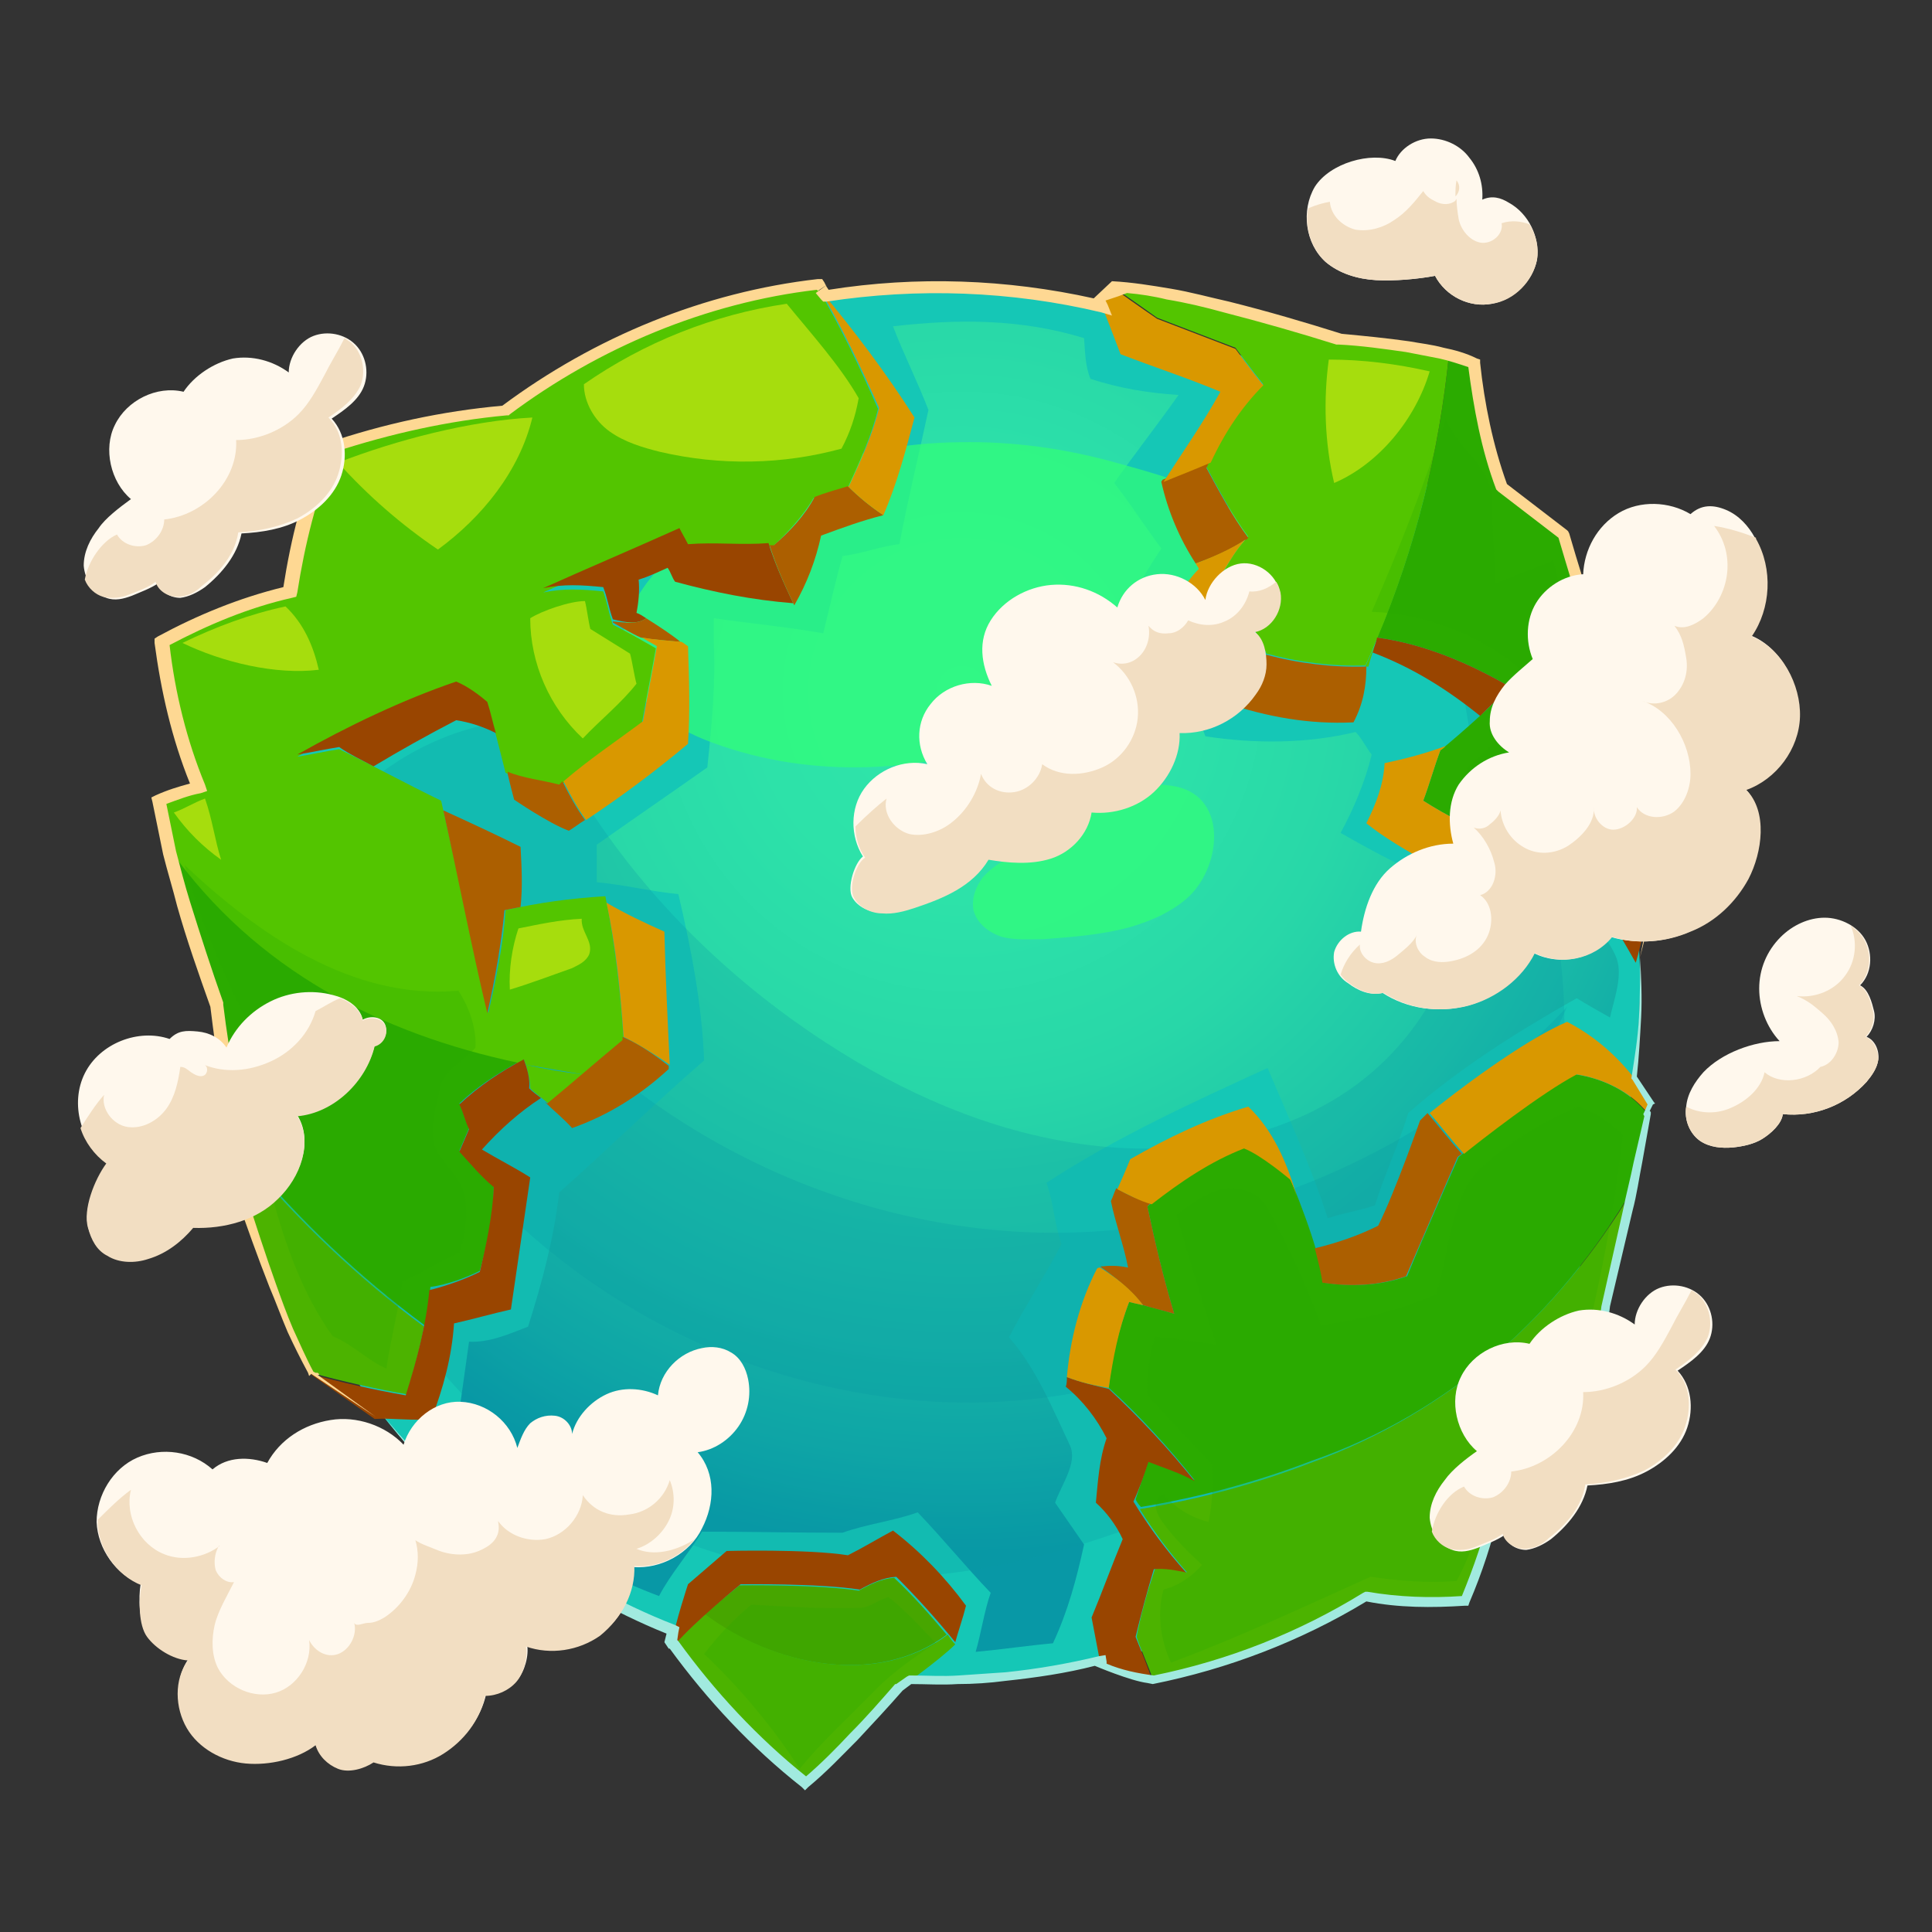 <?xml version="1.0" encoding="utf-8"?>
<!-- Generator: Adobe Illustrator 22.1.0, SVG Export Plug-In . SVG Version: 6.00 Build 0)  -->
<svg version="1.1" id="Layer_1" xmlns="http://www.w3.org/2000/svg" xmlns:xlink="http://www.w3.org/1999/xlink" x="0px" y="0px"
	 viewBox="0 0 180 180" style="enable-background:new 0 0 180 180;" xml:space="preserve">
<rect x="0" y="0" width="180" height="180" fill="#333333" stroke="none"/>
<style type="text/css">
	.st0{display:none;}
	.st1{display:inline;}
	.st2{fill:#FE560F;}
	.st3{fill:#FEAA0F;}
	.st4{fill:#FED893;}
	.st5{fill:#0089A4;}
	.st6{fill:#005078;}
	.st7{display:inline;fill:#FE560F;}
	.st8{display:inline;fill:#BF004C;}
	.st9{display:inline;fill:#660546;}
	.st10{display:inline;fill:#FEAA0F;}
	.st11{display:inline;fill:#8C1C53;}
	.st12{display:inline;fill:#EB3B49;}
	.st13{display:inline;fill:#FED893;}
	.st14{display:inline;fill:#EA87B4;}
	.st15{fill:#15C7B6;}
	.st16{fill:url(#SVGID_1_);}
	.st17{opacity:0.7;fill:#33FF77;}
	.st18{opacity:0.25;fill:#0898A6;}
	.st19{fill:#53C500;}
	.st20{fill:#4CB300;}
	.st21{fill:#2BAB00;}
	.st22{fill:#47A600;}
	.st23{fill:#AC5F00;}
	.st24{fill:#994500;}
	.st25{fill:#D99800;}
	.st26{fill:#A6DD0D;}
	.st27{opacity:0.25;fill:#2BAB00;}
	.st28{fill:#A1EADF;}
	.st29{fill:#FFF8ED;}
	.st30{fill:#F2DEC2;}
</style>
<g class="st0">
	<g class="st1">
		<path class="st2" d="M151,164.6c-3.7-5.6-8.7-10.4-14.6-13.6c0.4-2.5,2-4.6,4-6.2c2-1.5,4.2-2.5,6.5-3.3
			c1.7,6.2,5.1,11.9,9.7,16.4C154.8,160.1,152.8,162.4,151,164.6z"/>
		<path class="st3" d="M155.4,161.1c-4.6-5.6-8.6-11.8-11.7-18.4c-2.2,0.8-4.1,2.5-5.4,4.5c5.5,5,10.7,10.5,15.5,16.3
			C154.2,162.9,154.9,161.7,155.4,161.1z"/>
		<path class="st4" d="M155.7,162.7c-5.3-5.8-9.9-12.3-13.6-19.2c-1.2,0.4-2.2,1.3-2.9,2.5c5.8,5.4,11.1,11.5,15.8,17.9
			C155.3,163.5,155.5,163,155.7,162.7z"/>
		<g>
			<path class="st5" d="M162.7,161.7c1.7,1.5,2.2,4.2,1.1,6.3c-1.1,2-3.6,3.2-5.8,2.7c-0.9,1.3-2.6,2.4-4.2,2.6
				c-1.6,0.2-3.3-0.2-4.6-1.3c-0.1,1.3-1,2.5-2.1,3s-2.6,0.1-3.5-0.8s-1.1-2.4-0.6-3.5c0.5-1.2,1.7-1.9,2.8-2.6
				c-1.2-1.3-1.2-3.2-0.6-4.8c0.6-1.6,2-2.8,3.5-3.6c1.5-0.7,3.3-1,5-1.1c0.4-1.8,1.7-3.3,3.2-4.4c0.6-0.4,1.4-0.8,2.1-0.8
				c0.8,0,1.6,0.5,1.7,1.3c0.6-0.4,1.6-0.7,2.3-1c0.7-0.3,1.5-0.4,2.2-0.2c1.1,0.4,1.8,1.6,1.8,2.7c0,1.2-0.6,2.2-1.3,3.1
				C164.9,160.2,163.7,161,162.7,161.7z"/>
			<path class="st6" d="M166.7,155c-0.3-0.7-0.8-1.3-1.5-1.5c-0.7-0.2-1.5-0.1-2.2,0.2c-0.7,0.3-1.7,0.6-2.3,1
				c-0.2-0.8-1-1.3-1.7-1.3c-0.8,0-1.5,0.3-2.1,0.8c-1.5,1.1-2.8,2.6-3.2,4.4c-1.7,0.1-3.4,0.3-5,1.1c-1.5,0.7-2.9,2-3.5,3.6
				c-0.6,1.6-0.5,3.5,0.6,4.8c-1.1,0.7-2.2,1.4-2.8,2.6c-0.5,1.1-0.3,2.6,0.6,3.5c0,0,0.1,0.1,0.1,0.1c0.2,0.1,0.4,0.3,0.6,0.4
				c0.6-1,1.2-2.1,1.8-3.1c0.7-1.1,1.3-2.3,2.3-3.2c1.4-1.3,3.3-2.1,5.3-2c-0.1-3.3,2.9-6.2,6.2-6.5c0-0.9,0.7-1.8,1.6-2.1
				c0.9-0.3,1.9,0.1,2.4,0.9C165.2,158.3,166.4,156.6,166.7,155z"/>
			<path class="st4" d="M160.7,154.7c0.5-0.4,1.1-0.6,1.7-0.9c0.6-0.2,1.2-0.5,1.9-0.6c0.7,0,1.4,0.2,1.9,0.7c0.5,0.5,0.9,1.1,1,1.8
				c0.2,1.4-0.4,2.8-1.2,3.8c-0.9,1-1.9,1.8-3,2.5l0-0.6c1.9,1.7,2.4,4.5,1.3,6.8c-1.2,2.2-3.8,3.5-6.3,2.9l0.5-0.2
				c-1.1,1.4-2.7,2.5-4.4,2.8c-1.8,0.3-3.6-0.2-5-1.4l0.7-0.3c-0.1,1.4-1,2.7-2.4,3.2c-1.3,0.5-2.9,0.1-3.8-0.9
				c-0.9-1-1.1-2.6-0.5-3.8c0.6-1.2,1.8-1.9,2.9-2.5c-1,0.7-2.1,1.5-2.6,2.6c-0.5,1.1-0.2,2.5,0.6,3.3c0.8,0.8,2.2,1.1,3.2,0.7
				c1-0.4,1.8-1.6,1.8-2.7l0-0.8l0.6,0.5c1.2,1,2.9,1.4,4.4,1.1c1.5-0.3,2.9-1.2,3.8-2.4l0.2-0.3l0.3,0.1c2,0.4,4.3-0.6,5.3-2.4
				c1-1.8,0.5-4.3-1-5.7l-0.4-0.4l0.4-0.3c1.1-0.7,2.1-1.4,3-2.3c0.8-0.9,1.4-2.1,1.2-3.3c-0.1-0.6-0.3-1.2-0.8-1.6
				c-0.4-0.4-1-0.7-1.6-0.7c-0.6,0-1.2,0.2-1.8,0.4C161.9,154.2,161.3,154.3,160.7,154.7z"/>
			<path class="st2" d="M145.8,168c-1-0.9-1.4-2.3-1.2-3.6c0.1-1.3,0.8-2.6,1.7-3.6c0.9-1,2.2-1.7,3.4-2.1c1.3-0.4,2.6-0.6,3.9-0.6
				l-0.4,0.4c0.4-1.8,1.7-3.3,3.1-4.3c0.7-0.5,1.5-1,2.5-1c0.9,0,1.9,0.6,2,1.5c-0.3-0.8-1.2-1.2-2-1.1c-0.8,0.1-1.5,0.6-2.1,1.1
				c-1.2,1.1-2.3,2.4-2.6,4l-0.1,0.4l-0.4,0c-1.2,0-2.5,0.2-3.6,0.6c-1.2,0.4-2.2,0.9-3.1,1.8c-0.9,0.8-1.5,1.9-1.8,3.1
				C144.9,165.7,145,167,145.8,168z"/>
		</g>
	</g>
	<g class="st1">
		<path class="st2" d="M36,138.6c3.9-2.2,7.4-5.4,9.8-9.3c1.6,0.4,3,1.5,4,2.9c0.9,1.4,1.5,2.9,1.9,4.5c-4.3,0.9-8.3,2.9-11.5,5.9
			C38.8,141.3,37.3,139.9,36,138.6z"/>
		<path class="st3" d="M38.1,141.7c4-2.9,8.3-5.3,12.9-7.1c-0.5-1.5-1.5-2.9-2.8-3.9c-3.6,3.5-7.5,6.8-11.6,9.7
			C37,140.8,37.7,141.3,38.1,141.7z"/>
		<path class="st4" d="M37,141.8c4.1-3.3,8.7-6.1,13.5-8.3c-0.2-0.9-0.8-1.6-1.6-2c-3.9,3.7-8.2,7-12.7,9.9
			C36.5,141.5,36.8,141.6,37,141.8z"/>
		<g>
			<path class="st5" d="M37.4,146.6c-1.1,1.1-2.9,1.3-4.3,0.5c-1.3-0.8-2-2.5-1.5-4c-0.9-0.7-1.5-1.9-1.6-3c-0.1-1.1,0.3-2.2,1-3.1
				c-0.8-0.1-1.7-0.8-1.9-1.6c-0.2-0.8,0.1-1.8,0.7-2.3c0.7-0.5,1.6-0.6,2.4-0.2c0.8,0.4,1.2,1.2,1.6,2c0.9-0.7,2.2-0.7,3.2-0.2
				c1.1,0.5,1.8,1.4,2.3,2.5c0.4,1.1,0.5,2.2,0.5,3.4c1.2,0.3,2.2,1.3,2.8,2.4c0.3,0.4,0.5,0.9,0.4,1.5c0,0.5-0.4,1-0.9,1.1
				c0.3,0.4,0.4,1.1,0.6,1.6s0.2,1,0,1.5c-0.3,0.7-1.1,1.1-1.9,1.1c-0.8,0-1.5-0.5-2-1C38.3,148.1,37.8,147.3,37.4,146.6z"/>
			<path class="st6" d="M41.7,149.6c0.5-0.2,0.9-0.5,1.1-1c0.2-0.5,0.2-1,0-1.5s-0.3-1.2-0.6-1.6c0.5-0.1,0.9-0.6,0.9-1.1
				c0-0.5-0.2-1-0.4-1.5c-0.7-1.1-1.6-2-2.8-2.4c0-1.2-0.1-2.3-0.5-3.4c-0.4-1.1-1.2-2-2.3-2.5s-2.3-0.5-3.2,0.2
				c-0.4-0.8-0.9-1.6-1.6-2c-0.8-0.4-1.7-0.3-2.4,0.2c0,0-0.1,0.1-0.1,0.1c-0.1,0.1-0.2,0.2-0.3,0.4c0.7,0.5,1.3,0.9,2,1.4
				c0.7,0.5,1.5,1,2,1.7c0.8,1,1.3,2.3,1.1,3.6c2.2,0.1,4.1,2.2,4.1,4.4c0.6,0,1.2,0.5,1.3,1.1c0.1,0.6-0.2,1.3-0.7,1.6
				C39.6,148.4,40.7,149.3,41.7,149.6z"/>
			<path class="st4" d="M42.2,145.5c0.2,0.4,0.4,0.8,0.5,1.2c0.1,0.4,0.3,0.8,0.3,1.3c0,0.5-0.2,0.9-0.5,1.3
				c-0.3,0.3-0.8,0.5-1.2,0.6c-1,0.1-1.9-0.4-2.5-1c-0.6-0.6-1.1-1.4-1.6-2.1l0.4,0.1c-1.2,1.2-3.2,1.4-4.6,0.6
				c-1.4-0.9-2.2-2.7-1.7-4.4l0.1,0.3c-0.9-0.8-1.5-1.9-1.7-3.1c-0.1-1.2,0.3-2.4,1.1-3.3l0.2,0.5c-1-0.1-1.8-0.8-2.1-1.7
				c-0.3-0.9,0.1-1.9,0.8-2.5c0.7-0.6,1.8-0.6,2.6-0.2c0.8,0.5,1.2,1.3,1.6,2c-0.4-0.7-0.9-1.5-1.7-1.9c-0.7-0.4-1.7-0.2-2.3,0.3
				c-0.6,0.5-0.8,1.4-0.6,2.1c0.2,0.7,1,1.3,1.7,1.3l0.5,0.1l-0.4,0.4c-0.7,0.8-1,1.9-0.9,2.9c0.1,1,0.7,2,1.5,2.7L32,143l-0.1,0.2
				c-0.4,1.3,0.2,2.9,1.4,3.7c1.2,0.7,2.9,0.5,3.9-0.4l0.3-0.3l0.2,0.3c0.4,0.7,0.9,1.5,1.4,2.1c0.6,0.6,1.3,1,2.1,1
				c0.4,0,0.8-0.2,1.1-0.4c0.3-0.3,0.5-0.6,0.5-1.1c0-0.4-0.1-0.8-0.2-1.2C42.5,146.3,42.4,145.9,42.2,145.5z"/>
			<path class="st2" d="M33.9,134.9c0.6-0.6,1.6-0.8,2.5-0.7c0.9,0.1,1.7,0.6,2.3,1.3c0.6,0.7,1,1.5,1.3,2.4
				c0.2,0.9,0.3,1.8,0.2,2.7l-0.2-0.3c1.2,0.4,2.1,1.3,2.7,2.3c0.3,0.5,0.6,1.1,0.6,1.7c0,0.6-0.5,1.2-1.1,1.3
				c0.6-0.2,0.9-0.8,0.8-1.3c-0.1-0.5-0.3-1-0.7-1.5c-0.7-0.9-1.5-1.6-2.6-1.9l-0.2-0.1l0-0.3c0-0.8,0-1.7-0.2-2.5
				c-0.2-0.8-0.5-1.6-1.1-2.2c-0.5-0.6-1.2-1.1-2-1.3C35.5,134.4,34.6,134.4,33.9,134.9z"/>
		</g>
	</g>
	<path class="st7" d="M44.7,107.4l0.2-3.1L52,94.1l21.9,9.3l10.4-24.4l24-0.9l6.4-19.8l20.5,6.3l1.4,22.1l-5.5,20.7
		c0,0-12.6,20.1-13,20.1s-27.4-3.9-27.4-3.9l-11.5,15.1l-16.9-6.6l-14.8-14.5l-4.9-4.4L44.7,107.4z"/>
	<path class="st8" d="M44,59c-0.5-3.3,0.5-6.6,2.4-9.3c1.9-2.7,4.5-4.8,7.3-6.5c2.3-1.4,4.9-2.6,7.5-3c1.2-0.2,2.5-0.1,3.7-0.3
		c1.5-0.2,3.1-0.4,4.6-0.6c1.2-1.8,2.6-3.7,4.1-5.1c1.8-0.4,3.7-0.8,5.5-0.7c0.6-1.1,1.2-2,2.2-2.8c3.2,0.7,9.6,2,9.6,2l3.9,0.1
		c0,0,5.4,3.5,7.6,5.8c-1.3,2.2-2.9,4.3-4.6,6.3c0.5,1.4,1.1,2.9,1.8,4.2c1.4,0.4,2.8,0.7,4.2,1.1c-0.1,2.6-0.2,5.3-0.3,7.9
		c0.3-0.6,0.7-1.1,1-1.7c4.7,3.6,9.5,7,14.3,10.6c0.3,3.1,0.5,6.2,0.8,9.3c1.6,0,3.2,0.2,4.7,0.3c0.5,1.1,0.7,2.1,0.8,3.2
		c-1.7,2.6-3.7,5.2-5.4,7.8c0.2,0.2,0.3,0.5,0.5,0.7c-0.8,3.2-1.8,6.7-2.5,9.9c-1.4,1.3-2.7,2.6-3.9,4.1c-5.7-1.5-11.7-2.9-17.4-4.3
		c-1-2.1-2-4.4-3-6.5c0.4-0.8,0.8-1.7,1.2-2.5c-0.1-1.3-0.2-2.8-0.3-4.1c0.4-0.6,0.7-1.3,1.1-1.9c-3.4,1.9-6.5,4.1-9.4,6.8
		c-0.8,3.4-1.6,6.9-1.9,10.4c-3.2,4.4-6.2,8.9-8.8,13.7c-7.2-1.7-14-5-19.7-9.7c-1.6,0.8-3.4,1.4-5,2.2c-2.8-1.1-5.8-2.6-8.2-4.5
		c-2.7-2.2-5.2-9-5.2-9l1.5-6.9l-0.6-9.2c0,0,3.6-6.8,5.8-9.9C44.2,64.2,44.4,61.3,44,59z M44.1,113.3c-0.4-1.3-0.7-2.5-1.1-3.9
		c-0.8,2.1-1.4,4.3-1.7,6.5c1.4,3.3,3.2,6.5,5.5,9.3c-0.4,1.4-1,2.6-1.4,3.9c1.2,3,2.7,5.6,4.9,8.1c2.1,0.6,4.3,1,6.4,1.6
		c0.7,1.8,2.6,5.2,2.6,5.2l8,4.8c0,0,5.7,6.9,9.3,9.8c5.4,0.7,11.2,1,16.6,1.1c3.3-2.2,6.8-4.6,10-6.8c3.3,1.3,10,2.6,10,2.6
		s6.8-3.1,9.8-5.3c-1.1-0.7-2.4-1.4-3.6-2.1c4.4-5.8,8.1-12.4,10.7-19.1c-0.8-1.5-1.5-3.3-2.3-4.9c-4.8-2.2-10.1-4.9-14.9-7.1
		c0-0.3-0.3-0.8-0.3-1.1c-6.5-2.2-13.6-3.7-21.4-3c-4.8,4.6-7.8,9.7-9.2,14.9c-1.8-0.1-3.8-0.5-5.4-1.3c-0.3,2.3-0.7,4.3-0.4,6.6
		c-0.4,0.3-1,0.5-1.4,0.8c-2.6-2.1-5.2-4.9-6.7-7.9c-4.9-1.1-10.1-2.9-14.7-4.8c-0.1-1.3-0.4-2.6-0.5-4C50,116,47,114.5,44.1,113.3z
		 M161.4,86.7c-0.5-2.8-1.5-8.3-1.5-8.3s0.5-3.5,0.5-5.3c-1.8-1.6-3.5-3.3-5-5.2c0.1-1.7-0.5-5.1-0.5-5.1s-1.3-2.4-2-3.6
		c-2.5-4.4-5.1-8.7-7-13.4c-1.8-4.4-9.8-8.5-12.3-8.4c0,0-4.2-0.1-6.3,0.1c-1.5-0.7-4.6-1.3-4.6-1.3s-3,0.4-4.6,0.6
		c-1.5-0.9-4.6-2.4-4.6-2.4s-3.3-0.7-5-0.7c-2.6-1.9-5.6-3.2-8.7-4.1c-1.8,0.6-3.5,1.5-5,2.7c3.3,1.8,6.4,3.9,9.3,6.1
		c-1.3,2.2-2.7,4.3-4.4,6.2c0.1,0.7,0.3,1.3,0.6,1.8c1.9,0.7,3.8,1.4,5.7,2.1c-0.1,1.7-0.2,3.4-0.6,5.1c5.4,4,11.1,7.8,16.6,11.6
		c0.1,1.2,0.1,2.6,0.1,3.8c3.2,1.7,6.4,3.6,9.4,5.7c0.2,5.8-0.1,11.6-1.1,17.3c1.9,0.6,3.8,1.2,5.7,1.5c3.5-3.3,6.5-6.9,9.1-10.9
		c-0.4,1-0.9,2.1-1.2,3.1c3.6-2.1,7-4,10.6-6.1c-0.1,1.3-0.2,2.5-0.4,3.8c1.6,1.7,3.5,3.2,5.6,4.4C160.4,87.7,160.9,87.1,161.4,86.7
		z M131.8,122c1.1,3.5,1.7,7.5,1.6,11.3c-0.3-0.6-0.7-0.9-1.2-1.3c-3.5,5.1-6.6,10.6-9.8,15.9c0.4,0.4,1,1,1.4,1.5
		c3.8,0.5,7.8,1.5,11.5,2.8c5.8-1.1,11.3-4.4,14.9-9.1c-0.2-4.6,1.6-9,3.6-13.1c2-4.1,4.5-8.1,5.5-12.6c2.3-2.4,7.9-6.1,7.9-6.1
		s4-13.3,0.8-19.2c-2.1-1.2-4-2.6-5.9-4.1c-0.6,0.4-1.2,1-1.8,1.4c-3-0.7-5.7-1.8-8.3-3.4c-2.8,2-8.9,5.1-8.9,5.1s-3.4,4.3-4.4,6.8
		c0.2,0.9,0.3,1.8,0.5,2.7c-3.8-0.9-7.4-1.5-11.3-2c-3.7,4.9-6.6,10.6-8.3,16.5C123.1,117.3,128.1,119.7,131.8,122z"/>
	<path class="st9" d="M118,98.1c0.8-3.2,1.8-6.7,2.5-9.9c-0.2-0.2-0.3-0.5-0.5-0.7c1.7-2.6,3.7-5.2,5.4-7.8
		c-0.1-0.6-0.2-1.2-0.3-1.7c1,1.5,2.7,4.7,2.7,4.7l-4.7,7.9l-3.3,10.9c0,0-3.1,3.5-4.7,5.2c-7.4-1-14.7-2.7-21.7-5.1
		c-1.2-3.1-1.9-6.3-2.1-9.6c0.7-1.4,1.4-2.8,2.2-4.1c-1.9,1.3-3.7,3-5.4,4.7c0.1,3.6,0.3,7.3,0.4,10.9c-2.9,4.4-5.8,8.8-8.7,13.3
		c-8.4-1.2-16.5-4.9-23-10.3c-1.6,0.9-3.2,1.7-4.9,2.7c-2.7-0.9-5.4-1.9-7.1-4.1c-0.8-1.1-1.6-2.2-2.3-3.4c0.1,0.1,0.1,0.1,0.2,0.2
		c2.4,1.9,5.3,3.4,8.2,4.5c1.6-0.8,3.4-1.4,5-2.2c5.8,4.7,12.5,7.9,19.7,9.7c2.5-4.8,5.6-9.3,8.8-13.7c0.3-3.4,1.1-7,1.9-10.4
		c2.8-2.7,6-4.9,9.4-6.8c-0.4,0.6-0.7,1.3-1.1,1.9c0.1,1.3,0.2,2.8,0.3,4.1c-0.4,0.8-0.8,1.7-1.2,2.5c1,2.1,2,4.4,3,6.5
		c5.7,1.5,11.7,2.9,17.4,4.3C115.3,100.8,116.6,99.4,118,98.1z M123.8,149.3c-0.4-0.4-1-1-1.4-1.5c3.2-5.3,6.3-10.8,9.8-15.9
		c0.5,0.4,0.9,0.7,1.2,1.3c0.1-3.7-0.4-7.7-1.6-11.3c-3.6-2.3-8.7-4.7-12.4-6.9c1.7-5.9,4.6-11.6,8.3-16.5c3.9,0.4,7.5,1.1,11.3,2
		c-0.2-0.9-0.3-1.8-0.5-2.7c0.9-2.5,4.4-6.8,4.4-6.8s6.2-3.1,8.9-5.1c2.6,1.6,5.3,2.7,8.3,3.4c0.6-0.4,1.1-0.9,1.7-1.3
		c-0.2-0.4-0.4-0.8-0.6-1.1c-0.5,0.4-0.9,0.9-1.5,1.2c-2.1-1.1-4-2.6-5.6-4.4c0.1-1.3,0.2-2.5,0.4-3.8c-3.6,2.1-7,4-10.6,6.1
		c0.4-1,0.9-2.1,1.2-3.1c-2.5,4-5.6,7.7-9.1,10.9c-2-0.3-3.8-0.9-5.7-1.5c1-5.7,1.3-11.5,1.1-17.3c-3-2.1-6.1-4-9.4-5.7
		c0-1.2,0-2.6-0.1-3.8c-5.5-3.8-11.2-7.7-16.6-11.6c0.4-1.7,0.5-3.4,0.6-5.1c-1.9-0.7-3.8-1.4-5.7-2.1c-0.3-0.6-0.5-1.2-0.6-1.8
		c1.7-1.9,3.1-4.1,4.4-6.2c-2.9-2.2-6-4.3-9.2-6.1c0,0-0.1,0-0.1,0.1l0.1,0c0,0,5.4,3.5,7.6,5.8c-1.3,2.2-2.9,4.3-4.6,6.3
		c0.5,1.4,1.1,2.9,1.8,4.2c1.4,0.4,2.8,0.7,4.2,1.1c-0.1,2.6-0.2,5.3-0.3,7.9c0.3-0.6,0.7-1.1,1-1.7c4.7,3.6,9.5,7,14.3,10.6
		c0,0,0,0.1,0,0.1c0.5,0.1,0.9,0.1,1.4,0.2c0.2,1,0.4,2,0.8,2.9c2.7,2,5.3,4.3,7.6,6.7c-0.4,5.7-0.8,11.5-1.2,17.2
		c1.7,0.2,3.4,0.7,5.1,1.2c-2.2,0.1-4.5,0.5-6.7,0.5c-4.2,5.8-8,12-11,18.5c-0.2-0.6-0.6-1.1-0.8-1.7c-7.2-2.3-14.9-3.6-22.5-3.7
		c-3.9,3.6-7.1,8-9.2,12.8c-2.9-0.9-6-1.8-9-2.3c-0.2,2.6-0.3,5.1,0,7.7c-1.2-2.3-2.4-4.6-3.5-6.9c-4.8-1-9.7-2.2-14.6-3.2
		c-0.1-1.1-0.2-2.3-0.3-3.4c-3.1-1.1-6.4-2.4-9.6-3.5c-0.2-1-0.5-1.9-1-2.8c-0.6,0.7-1.1,1.5-1.6,2.3c0.4,1.2,0.6,2.3,1,3.5
		c2.8,1.2,5.9,2.6,8.8,3.9c0.1,1.3,0.4,2.6,0.5,4c4.7,1.9,9.8,3.7,14.7,4.8c1.5,3,4.2,5.7,6.7,7.9c0.4-0.3,1-0.5,1.4-0.8
		c-0.3-2.3,0.1-4.3,0.4-6.6c1.6,0.8,3.6,1.2,5.4,1.3c1.4-5.2,4.4-10.3,9.2-14.9c7.8-0.7,14.9,0.8,21.4,3c0,0.3,0.3,0.8,0.3,1.1
		c4.8,2.2,10.1,4.9,14.9,7.1c0.8,1.5,1.5,3.3,2.3,4.9c-2.7,6.7-6.4,13.3-10.7,19.1c1,0.6,2.1,1.3,3.2,1.9c0.5-0.2,0.9-0.3,1.4-0.6
		C124,149.3,123.9,149.3,123.8,149.3z M121.9,71.7c0,0-1.7-2.7-2.8-4.4c0.2,2.9,0.5,5.8,0.7,8.8c0.8,0,1.6,0.1,2.4,0.1
		C122.2,74.4,121.9,71.7,121.9,71.7z"/>
	<path class="st9" d="M57.3,42.2c2.7-0.8,5.5-0.8,8.2-0.2c0.9,2.4,0.5,5-0.4,7.4c-1.3,3.7-9.1,12.5-17.4,11
		c-0.8-0.2-1.6-0.3-2.2-0.7c-1-2.3-0.9-5.1,0.1-7.4c-0.4,2.1-0.2,4.6,0.5,6.6c3,0.6,6.1,0,8.9-1.4c1-0.5,2.2-1.4,3.4-2.5
		c3-2.6,5-6.2,5.4-10.1c0.1-0.7,0.1-1.3,0-1.9C61.8,42.4,59.6,42.1,57.3,42.2z M47.4,62.8c3.6,8,6.2,16.5,7.6,25.1
		c-0.6-7.7-0.9-15.8-1.5-23.5C51.4,64.2,49.3,63.9,47.4,62.8z M60.4,65.2c0.6,2.6,0.9,5.3,0.8,8c3.6,2.4,7,4.6,10.6,7
		C69.1,75.5,65.4,70.1,60.4,65.2z M66.3,59.2c0-2.3,0-4.5-0.4-6.8c-1.3,3.2-3.4,6-6.2,8.1c1.5-0.7,2.9-1.5,4.3-2.3
		c0,0.9,0,1.7,0,2.6c3.6,3.6,7.8,6.8,12.1,9.5C72.7,67.2,68.7,63.1,66.3,59.2z M67.4,46.6c0.1,1.4-0.1,2.9-0.6,4.3
		c3.9,1.8,7.9,3.3,12.1,4.2c-2.4-0.6-4.9-1.7-7-3.1c0.4-0.6,0.6-1.4,1.2-1.7c3.9-2,8.2-2.8,12.6-2.3C80.7,46.7,74.2,46.1,67.4,46.6z
		 M67.7,40.9c0.2,0.4,0.6,0.5,0.3,0.9c3.2,0,9.6,0,9.6,0s5.4-2.5,8.2-3.7C80.6,39.8,73.5,41,67.7,40.9z M135,39.2
		c-1.8-0.4-3.7-0.6-5.5-0.4c1.5,3.2,3.8,5.9,6.7,7.9s6.8,2.6,10.3,2.8c-0.4-1.2-1.1-2.2-1.7-3.4c-2.5,0.5-5.1,0-7.3-1.2
		c-2.2-1.2-4.1-2.9-5.9-4.6C132.2,39.5,133.6,39.2,135,39.2z M136.6,48.8c-0.4,2.1-0.9,5-1.5,7c0.8-1.6,1.9-3.2,3-4.7
		c0.8,0,1.5,0.5,1.9,1.2c0.4,0.6,0.7,1.4,0.9,2.1c0.8,3.1,1.4,6.2,1.2,9.4c0.2-4.1,0.5-8.4,0.7-12.5c0.8,0,1.8,0.1,2.6,0.1
		c1.8,3.6,3.6,7,5,10.7c-1.3-3.8-2.5-7.6-3.8-11.4C143.3,50.7,139.8,49.8,136.6,48.8z"/>
	<path class="st10" d="M50.1,110.3l6.4,2.4v3.1l13.8,2.9l1.4,2.1l0.6-2.4l9.3,2c2.5-5.1,5.5-9.5,9.3-12.6c7.3-1,14.9,0.4,22.8,3.1
		l2.4-1.8c-8.9-1.6-17.1-3.5-23.1-6.1c-1.4-2.3-2.4-5.2-3.3-8.3l0.2,9.5c-3.4,4.1-6.5,8.7-9.3,13.6c-10-1.3-18-4.5-23.5-10.1
		C55.3,109.1,52.8,109.8,50.1,110.3z"/>
	<polygon class="st10" points="126.5,87.3 123.9,90.9 122.2,98.6 125.5,95.1 127.1,95.1 126.3,93.8 	"/>
	<path class="st10" d="M123.5,73.6l0.4,1.6h1.3l1.9,4.6v-3.5C126.1,74.7,124.8,74,123.5,73.6z"/>
	<path class="st11" d="M45.1,116.6c0.9,2.5,2.9,4.7,5.4,5.8c-0.1,0.9-0.3,1.7-0.4,2.7c2,2.9,4.8,5.3,8.1,6.6c0.4-0.5,0.6-1.2,1-1.6
		c2.4,2,5,3.3,8,4.2c0.1,2.2,0,4.5-0.2,6.7c3.4,3.3,7.5,5.6,12.3,6c0.2-0.8,0-1.5,0.2-2.2c5.8-0.2,11.6-0.9,17.4-1.5
		c0.2,0.7,0.6,1.5,0.8,2.3c6.8-0.3,13.6-1.3,20.2-3c2.6-0.7,4.3-2.9,6.3-4.7c-1.5,3.7-3.6,6.9-6.3,9.9c0.7,0.7,1.3,1.7,2,2.4
		c-2.1,1.5-4.5,3-6.7,4.2c-3.1-1.1-6.4-2-9.5-3c-3.7,2.9-7.9,5.3-11.9,7.8c-2.4-0.1-5.2-0.3-7.6-0.4c0-2.1-0.4-4.3-0.9-6.3
		c-4-1-8.4-2.6-12.3-4.1c-0.2,0.2-0.6,0.3-0.9,0.5c-2-1.3-4.3-2.4-6.5-3.2c-0.8-1.7-1.8-3.9-2.6-5.7c0.7,0.1,1.2,0.1,1.9,0.2
		c-1.6-0.7-5.2-2.4-5.2-2.4s-4.7-0.8-7-1.1c-0.7-1.2-1.6-2.6-2.3-3.8c1-0.5,1.7-1.1,2.5-2c-1-1.1-1.9-2.8-2.9-3.9
		c0.1-0.6,0.2-1.3,0.3-1.9c-2.9-2.8-5-7-5.5-11C43.3,114.5,44.8,115.8,45.1,116.6z"/>
	<path class="st11" d="M89,83.9c-2.3,2.2-4.4,5.3-5.2,8.4c-0.8,2.8-1.9,5.4-2.7,8.3c-1.4,0.9-3.4,1.7-4.1,3.1
		c-1.2,2.4-3.2,4.4-5.5,5.7c-6.3-2-12.3-4.5-17.7-8.3c-1.3,1-2.3,2.1-3.7,2.8c-1.9-0.6-3.6-1.7-5-3.2c0.3-2.1,0.8-4.1,1.1-6.3
		c-0.6,1.7-1.4,3.6-2.4,5.1c-2-2-4.5-4.1-4.4-6.9c0.1-2.2,1.3-4.1,1-6.2c-0.4-3.4-1.4-9.8-1.4-9.8s3-6.3,5.3-8.9
		c-0.1,5-0.2,10.6,0.2,15.5c0.7-2.1,1.7-4.9,2.2-7.1c1.2,3.8,3.2,7.3,5.5,10.5c-0.1,2.4-0.1,4.9-0.2,7.3c1.3-2,2.4-3.6,3.6-5.6
		c1.4,1.1,2.9,1.8,4.3,2.9c0.6-1.8,1.4-4,1.9-5.8c3.7,2.5,8.3,3.6,12.8,3.4C79.4,88.8,85.5,86.8,89,83.9z"/>
	<path class="st11" d="M97,84.2c-0.3,1.4-0.4,2.8-0.4,4.2c-0.5,0.8-1.1,1.5-1.6,2.2c0.9,1.8,1.8,3.7,2.7,5.5
		c5.3,1.2,10.4,2.4,15.8,3.6c0.9-0.8,1.8-1.8,2.7-2.6c0.6-2.6,1.4-5.6,2-8.2c-0.6-0.1-1.3-0.6-1.6-1.1c2.4-2.5,4.7-5.1,7.1-7.6
		c0-0.8-0.3-1.6-0.6-2.4c-0.9-0.1-2.1-0.3-3-0.4c-1.5,4.1-5.2,7.3-9.4,8.5S100.4,86.8,97,84.2z"/>
	<path class="st11" d="M139.3,71.9c1.1,0.7,2.6,0.5,3.7-0.3c1.1-0.8,1.8-2,2.2-3.2c1-2.4,1.7-5,1.3-7.6c1.3,2.7,3.1,5.6,4.4,8.3
		c0.9-2.7,1.2-5.7,0.7-8.5c0.7,1,1.7,2.4,2.3,3.4c0,1.7,0.2,3.5,0.2,5.2c1.7,1.4,3.6,3.4,5.2,4.8c-0.2,1.6-0.4,3.4-1.1,4.9
		c0.4,2.1,0.8,4.3,1.6,6.3c-0.3,0.2-0.5,0.7-0.8,0.9c-1.2-1.1-2.4-2.2-3.6-3.3c-0.3-1.4-0.6-2.9-0.5-4.4c-0.5,0-0.7-0.3-1.2-0.1
		c-2.4,1.1-4.5,2.2-6.9,3.3c-0.7-0.5-1.1-0.9-1.8-1.3c-2.9,4.3-6.2,8.3-9.7,12.1c-1-0.4-2.1-1.2-3.1-1.6c0.5-5.8,0.8-11.6,0.6-17.5
		c-3.3-1.9-6.3-3.4-9.7-4.9c0.2-0.9,0.3-1.8,0.5-2.6c3.7,0.2,7.4-1.4,10.1-3.9C136.3,64.6,137.9,68.6,139.3,71.9z"/>
	<path class="st11" d="M161.6,90.9c-0.5,3.6-0.7,7.2-0.5,10.8c2,0.5,4.1,0.3,6.2,0.1c0,2.7-0.4,5.3-1.1,7.9
		c-2.5,1.2-5.1,2.4-7.6,3.7c-0.7,3.6-2,6.5-3.1,10c-0.4,0-0.9-0.2-1.3-0.1c-1.1,4.3-3.2,8.1-5.5,11.8c0.4,2.4,0.3,4.8,0.2,7.1
		c-3.8,3.6-8.7,6.5-13.5,8.4c-2.7-1.6-6.3-2.7-9.4-2.9c0-0.7-0.3-1.6-0.4-2.3c-0.1-1.9,1.6-3.4,2.8-5c1.4-1.9,2.8-4,3.8-6.1
		c3.4,1.4,7.2,2,10.9,1.6c0.5-0.8,1-1.7,1.1-2.6c-1.8-0.5-3.6-1.6-5.4-2.1c4.2-4.4,7.5-9.9,9.6-15.6c0.9,0.4,1.8,0.5,2.8,0.5
		c2.9-5.5,4.9-11.6,6-17.7c0.7,0.2,1.3-0.2,2-0.4c0.2-2.2-0.4-4.7-1.4-6.7c0.1-0.3-0.1-0.9,0-1.2C159,90.5,160.2,90.9,161.6,90.9z"
		/>
	<path class="st12" d="M71.7,38.6l3-3.6l5.2-0.5c0,0,1.3-1.8,2.1-2.5c2.8,0.3,8.3,1.4,8.3,1.4l4.7,0.3c0,0,3.7,3,5.3,4.7
		c-0.7,2-1.8,3.8-3.2,5.4c0.3,1.7,0.7,3.7,1.4,5.3c1.4,0.4,2.7,0.9,4.1,1.3c0.1,2.9,0.2,5.8,0.3,8.8c0.6-0.4,1.3-0.9,1.9-1.3
		c4.2,2.9,8.3,6.1,12.2,9.4c-3.9-2.4-7.9-4.8-11.7-7.2c-1.3,0.5-2.7,0.8-4,1.3c-0.2-3.1-0.9-5.9-1.5-8.9c-2.1-0.7-4.2-1.2-6.2-1.9
		c0.9-0.8,2.1-2.6,2.1-2.6s-0.1-1.7-0.3-2.5c-2.3-0.2-4.7-0.2-7,0c2.4-0.9,4.2-2.6,5.7-4.5c-0.8-1.2-1.8-2.3-2.8-3.4
		c-1.7,0.6-3.3,1.3-4.9,2.2c0.6-1,0.9-2.3,1.1-3.4c-2.7,0.2-8.3,1-8.3,1s-6.3,2.2-9.7,2.7C70.2,39.6,71.7,38.6,71.7,38.6z"/>
	<path class="st12" d="M97,32.6c1.1-0.5,2.2-1,3.2-1.5c2.5,0.5,6.9,3.2,6.9,3.2s4,0.8,6.1,0.9c1.8,0.1,3.2,1.6,4.6,2.7
		c1.7-0.4,3.5-0.7,5.2-0.8c1.1,0.5,2.2,1,3.3,1.6c0.5-0.1,0.9-0.2,1.4-0.2c-0.9,0.6-1.7,1.3-2.6,1.9c-1.8,0-3.7-0.3-5.5-0.7
		c-0.5,0.6-0.7,1.5-0.5,2.3c1.2,0.2,2.3,0.3,3.5,0.5c-1.3,0.4-2.9,0.8-4.3,1.2c0,0.5-0.1,1-0.1,1.5c-3.6-1.5-7.3-3.2-10.9-4.6
		c-0.8,0.9-1.8,1.9-2.4,3c1.4,1.3,3,2.1,4.7,3c-0.7,0.6-1.2,1-1.9,1.5c0.6,0.9,1.5,1.6,2.5,1.9c-0.7,0.6-0.8,1.5-0.4,2.3
		c0.4,0.8,1.2,1.3,1.9,1.9c2.7,2,5.5,4,8.2,5.9c1.2,0.9,1.8,2.3,2.8,3.5c-5.3-3.4-10.8-6.7-16-10c0.2-1.8,0.2-3.8-0.1-5.6
		c-1.8-0.7-3.7-1.4-5.6-1.7c-0.1-0.4-0.1-0.9-0.2-1.3c1.4-2.1,2.8-4.3,4.2-6.4C102.7,36.4,99.8,34,97,32.6z"/>
	<path class="st12" d="M48.9,129.7c-0.4,0.4-0.9,0.9-1.2,1.3c-0.6-0.7-1-1.6-1.2-2.4c0.2-0.6,0.5-1.3,0.8-1.8
		C47.7,127.8,48.2,129,48.9,129.7z"/>
	<path class="st12" d="M59.5,140.3c0.2,1.1,0.6,2.2,1.1,3.2c-0.3-0.1-0.6-0.2-1-0.3c-0.6-1.3-1.1-2.7-1.6-4.1
		C58.6,139.4,58.9,139.9,59.5,140.3z"/>
	<path class="st12" d="M70.1,150.1c2.2,2.8,4.8,5.3,7.6,7.6c-0.4-0.9-0.8-1.9-1.2-2.9c0.4,0,0.7,0,1.1,0.1c0.5,1,0.8,1.9,1.3,2.9
		c0-1.7,0-3.5,0-5.2C76.1,151.8,72.9,151.1,70.1,150.1z"/>
	<path class="st12" d="M162.8,90.3c-0.5,2.1-0.7,4.4-0.6,6.6c1.7,0.1,3.3,0.1,5-0.1c-0.5-0.2-1.1-0.5-1.6-0.6c0.1-0.4,0-0.9,0.1-1.3
		c0.5,0,1.1-0.1,1.5-0.1c0.2-0.8,0.2-1.6,0.1-2.3C165.8,91.9,164.1,91.1,162.8,90.3z"/>
	<path class="st12" d="M77.4,127.6c1.7,0.4,3.3,0.8,5,1.2c1.7-5.6,5.1-10.9,9.3-14.9c6.6,0.2,12.8,0.8,19.1,2.4
		c0.2,0.4,0.3,0.9,0.5,1.2c5.5,1.7,10.5,4.2,15.4,7.2c-5-1.8-10.1-3.4-15.2-4.9c-0.7,1-1.4,2.3-1.8,3.4c0.1-1.6-0.4-3.2-1.2-4.7
		c-4.2-0.4-8.5-0.5-12.7-0.5c0,1.6-0.2,3.4-0.2,5.1c-0.9-1.3-2-2.7-3.2-3.7c-2.2,1.7-4.4,3.3-6.3,5.4c0.1,0.6,0.1,1.3,0.3,1.9
		c-0.5-0.2-1-0.5-1.6-0.7c-0.7,1.7-1.4,3.3-2.1,5c-1.5-0.3-3.2-0.8-4.7-1c-0.3,1.6-0.6,3.3-0.9,4.8C77.3,132.6,77.3,130,77.4,127.6z
		"/>
	<path class="st12" d="M130.8,120.3c-3.1-2.3-6.4-4.3-9.8-6.2c1.9-5,4.3-9.8,7.5-14.1c3.7-0.1,7.3,0.5,10.7,1.8
		c0.3-0.3,0.5-0.4,0.8-0.7c-0.1-1.1-0.2-2.3-0.3-3.4c1.1-2,2.4-3.8,3.8-5.5c2.1-2.5,5.6-3.5,8.4-5.2c1.4,0.6,2.6,1.2,4,1.9
		c-1.6-0.1-3.6-0.1-5.2-0.1c0.1,0.5-0.1,1.1,0,1.5c-0.4-0.2-1.1-0.4-1.5-0.6c-1.6,0.7-3.1,1.7-4.3,3c0.2,1.7,0.5,3.6,1,5.3
		c-0.6-0.1-1.4-0.1-2-0.2c-0.6,1.1-1.1,2.1-1.7,3.2c0.3,0.9,0.5,1.9,1,2.7c-0.9-0.1-2.2-0.1-3.1-0.2c-0.2,0.6-0.4,1.3-0.6,1.8
		c-0.3-0.6-0.6-1.3-0.8-1.8c-2.4-0.1-4.8-0.1-7.2,0c-0.5,0.7-1.2,1.3-1.7,2c0.8,1.7,1.8,3.5,2.9,5.1c-1.6-1-3.5-1.9-5.1-2.9
		c-0.2,0.4-0.6,0.6-0.8,1c1.2,1.7,2.6,3.3,4.2,4.6c-1.4,0.1-3.1,0.2-4.5,0.2c0.5,1.3,1,2.6,1.7,3.7c0.7-0.3,1.3-0.5,2-0.7
		c-0.1,0.4-0.4,0.8-0.6,1.2C130.3,118.2,130.4,119.7,130.8,120.3z"/>
	<path class="st12" d="M52.8,121.2c-0.2-1.1-0.4-2.1-0.6-3.3c-2.1-1-4.2-1.9-6.3-2.9c1.5,1.4,3,2.7,4.8,3.6
		C51.5,119.1,52.1,120.4,52.8,121.2z"/>
	<path class="st12" d="M53.9,122.1c4.4,2,9,3.5,13.8,4.6c2.1,3.1,4.6,5.8,7.4,8.4c-1.3-0.7-2.5-1.5-3.5-2.5c-0.3,0.2-0.8,0.3-1,0.6
		c0-0.5-0.1-1-0.1-1.4c-0.7-0.8-1.6-1.9-2.3-2.8c-1.1,0.1-2.4,0-3.5,0.1c0.1-0.3-0.1-0.5,0-0.8C60.9,126.8,57.4,124.2,53.9,122.1z"
		/>
	<path class="st9" d="M110.9,128.9c0.4-0.5,0.9-0.8,1.5-1.1c0.6-0.3,1.3-0.4,1.7-0.8c-1.6,0.2-3.2,0.3-4.8,0.3
		c0.5,1.1,1,2.3,1.4,3.4C110.4,130.3,110.5,129.4,110.9,128.9z M102.5,138c-0.1,1.2,0.2,2.5,0.7,3.6c0.2-1.4,0.4-2.7,0.6-4.1
		c1.5-0.7,4-1.7,5.4-2.7c1.6,0.4,2.2,0.8,3.8,1.3c-1-0.7-1.9-1.5-2.9-2.3c0.1-0.6,0.5-1.2,0.6-1.8c-2.2,1.8-4.8,3.3-7.4,4.5
		c-2.1-0.6-4-1.7-5.6-3.2C98.7,135.2,100.6,137.1,102.5,138z M103.2,135.4c2.5-0.6,4.9-2.1,6.3-4.3c-0.3-1.7-1-3.1-1.9-4.5
		c-1.1-0.4-2.4-0.7-3.6-0.8c-0.1-1.1-0.2-2.2-0.2-3.3c-0.3,1.1-0.5,2.3-0.8,3.4c-0.7,0.1-1.4,0.3-2,0.6c-0.5-1.4-0.9-2.8-1-4.3
		c-0.1,1.6-0.2,3.3,0,4.9c-1.1,0.6-2.2,1.4-3,2.4c-1.1,0.1-2.2,0.1-3.3,0.2c1,0.4,3,1.2,3,1.2S99.5,134.2,103.2,135.4z M103.4,134.9
		c-1.8-0.8-3.6-1.8-5.2-3c0-0.6,0.2-1.1,0.4-1.7c1.3-0.8,3.1-1.2,4.7-0.8c1.5,0.4,2.9,1.4,3.6,2.8c-0.2,0.7-0.8,1.4-1.4,1.8
		C105,134.5,104.1,134.7,103.4,134.9z"/>
	<path class="st11" d="M78.8,74.8c3.6-0.3,7.2-1.6,10.2-3.6c0.6,0.5,1.1,0.9,1.7,1.4c1.1-1.4,2.1-2.6,3.1-3.9
		c4.8,0.4,9.4,0.3,14.2-0.5c-2.2,1.8-4.7,3.3-7.4,4.3c0,0.7-0.1,1.3-0.1,2c1.1,0.3,2.1,0.5,3.2,0.4c-4.7,1.9-9.9,3.3-14.9,2.7
		c-0.2,0.5-0.9,0.6-1.2,1.1c-2.1-0.1-4.4-0.4-6.3-1c0-0.5,0-1.1,0-1.6C80.4,75.6,79.8,75.2,78.8,74.8z"/>
	<path class="st13" d="M160,78.4c0.2-1.7,0.5-3.5,0.6-5.3l0-0.1l-0.1-0.1c-1.7-1.6-3.3-3.3-4.7-5.1c0-0.8,0-1.6-0.1-2.4
		c-0.1-0.9-0.2-1.7-0.3-2.6l0-0.1l0-0.1c-1.6-3-3.4-5.9-5-8.9c-0.8-1.5-1.6-3-2.4-4.5c-0.4-0.8-0.7-1.5-1.1-2.3l-0.5-1.2
		c-0.2-0.4-0.4-0.8-0.6-1.2c-1-1.5-2.3-2.7-3.7-3.7c-1.4-1-2.9-1.9-4.5-2.6c-0.8-0.4-1.6-0.7-2.5-0.9c-0.4-0.1-0.9-0.2-1.4-0.2
		c-0.4,0-0.9,0-1.3,0c-1.7,0-3.3,0-5,0.1c-0.7-0.3-1.5-0.5-2.2-0.7c-0.8-0.2-1.5-0.4-2.3-0.6l-0.1,0l-0.1,0l-4.4,0.6l-4.4-2.3
		l-0.1,0l-0.1,0c-0.8-0.2-1.7-0.3-2.5-0.4c-0.8-0.1-1.6-0.2-2.4-0.3c-2.6-1.9-5.6-3.2-8.7-4.1l-0.1,0l-0.1,0c-1.8,0.6-3.5,1.5-5,2.7
		l-0.1,0l-0.2,0l-0.5,0l-0.9,0l-1.8,0l-9.6-2l-0.2,0l-0.2,0.1c-1,0.7-1.7,1.7-2.2,2.7c-1.8,0-3.6,0.4-5.3,0.7l-0.1,0l-0.1,0.1
		c-1.6,1.5-2.9,3.2-4.1,5l-5.2,0.6c-0.9,0.1-1.8,0-2.8,0.2c-0.9,0.1-1.9,0.3-2.8,0.6c-1.8,0.6-3.5,1.4-5.1,2.4c-1.6,1-3.1,2-4.5,3.3
		c-2.8,2.5-5,5.8-5.5,9.6c-0.1,0.9-0.2,1.9-0.1,2.9l0.2,1.4c0,0.4,0.1,0.9,0.1,1.3c0.1,1.7,0,3.5,0,5.3c-1.1,1.6-2,3.2-3,4.8
		c-1,1.7-1.9,3.4-2.8,5l-0.1,0.1l0,0.1c0.2,3.1,0.5,6.1,0.7,9.2l-1.4,6.9l0,0.1l0,0.1c0.6,1.6,1.4,3.2,2.2,4.7
		c0.4,0.8,0.9,1.5,1.3,2.2c0.5,0.7,1,1.4,1.7,2c0.7,1.2,1.5,2.4,2.4,3.4c-0.9-1.1-1.6-2.3-2.3-3.5l0,0l0,0c-0.6-0.6-1.1-1.3-1.6-2
		c-0.5-0.7-0.9-1.5-1.2-2.2c-0.8-1.5-1.4-3-2-4.6l1.6-6.8l0,0l0-0.1c-0.2-3-0.3-6.1-0.5-9.1c0.9-1.6,1.8-3.3,2.7-4.9
		c1-1.6,1.9-3.3,3-4.8l0.1-0.1l0-0.2c0-1.8,0.1-3.6,0-5.5c0-0.5-0.1-0.9-0.1-1.4l-0.2-1.4c-0.1-0.9-0.1-1.7,0.1-2.6
		c0.5-3.5,2.6-6.6,5.2-9c1.3-1.2,2.8-2.2,4.3-3.2c1.5-0.9,3.2-1.7,4.8-2.3c0.8-0.3,1.7-0.5,2.6-0.6c0.9-0.1,1.8-0.1,2.7-0.1l5.5-0.7
		l0.2,0l0.1-0.2c1.2-1.8,2.4-3.5,4-5c1.8-0.4,3.5-0.7,5.3-0.7l0.3,0l0.1-0.3c0.5-1,1.1-1.8,1.9-2.5l9.4,2l0.1,0l0.1,0l1.9,0l0.9,0
		l0.5,0l0.2,0l0.1,0l0.1,0l0,0l0,0l0,0c0,0,0.1,0,0.1,0c0,0,0.1,0,0.1-0.1l0,0c1.4-1.1,3-2,4.6-2.5c3,0.9,5.9,2.1,8.4,3.9l0.1,0.1
		l0.2,0c1.6,0.1,3.3,0.4,4.9,0.7l4.5,2.3l0.2,0.1l0.2,0l4.5-0.6c0.7,0.2,1.5,0.3,2.2,0.5c0.7,0.2,1.5,0.4,2.2,0.7l0.1,0.1l0.1,0
		c1.6-0.2,3.3-0.2,5-0.1c0.4,0,0.8,0,1.3,0c0.4,0,0.8,0.1,1.1,0.2c0.8,0.2,1.6,0.5,2.3,0.9c1.5,0.7,3,1.5,4.3,2.5
		c1.3,1,2.6,2.1,3.4,3.5c0.2,0.3,0.4,0.7,0.6,1l0.5,1.2c0.3,0.8,0.7,1.6,1.1,2.3c0.8,1.5,1.6,3,2.4,4.5l2.5,4.4l2.5,4.4
		c0.1,0.8,0.3,1.6,0.4,2.4c0.1,0.8,0.2,1.7,0.2,2.5l0,0.2l0.1,0.1c1.5,1.9,3.2,3.5,5,5c0,1.7-0.2,3.4-0.4,5.1l0,0l0,0l1.7,8.2
		L160,78.4z"/>
	<path class="st14" d="M169.3,96.7c-0.2-1.6-0.5-3.3-1.3-4.8l0,0l0,0c-2.1-1.1-4.1-2.5-6-4c1.8,1.5,3.7,3,5.8,4.2
		c0.7,1.4,1,3.1,1,4.6c0.1,1.6,0,3.2-0.2,4.8c-0.4,3.2-1.1,6.3-2,9.3c-1.4,0.9-2.7,1.8-4,2.8c-1.3,1-2.7,2-3.9,3.3l-0.1,0.1l0,0.1
		c-0.5,2.2-1.3,4.3-2.3,6.3c-1,2-2.1,4-3.1,6.1c-1,2.1-2,4.2-2.6,6.4c-0.7,2.2-1.1,4.4-1,6.7c-3.6,4.5-8.8,7.6-14.4,8.7
		c-3.1-1-6.2-1.9-9.4-2.4l0,0l-1.8-0.3l-0.3,0c0,0,0,0,0,0l0,0h0l0,0.1l-1.3,0.5l-1,0.4l0.6,0.3c-1.3,0.9-2.7,1.6-4.1,2.4
		c-1.6,0.8-3.2,1.6-4.8,2.4c-1.6-0.3-3.2-0.7-4.8-1.1c-1.7-0.4-3.3-0.8-4.9-1.4l-0.2-0.1l-0.2,0.1l-9.9,6.7
		c-5.4-0.1-10.9-0.4-16.3-1.1c-1.6-1.4-3.2-3-4.7-4.6c-1.5-1.6-3-3.3-4.4-5.1l-0.1-0.1l-0.1,0l-7.9-4.7c-0.9-1.6-1.8-3.3-2.5-5
		l-0.1-0.2l-0.2-0.1l-6.3-1.5c-2-2.2-3.5-4.9-4.7-7.7c0.3-1.2,0.9-2.5,1.3-3.8l0.1-0.2l-0.1-0.1c-2.3-2.7-4.1-5.8-5.6-9.1
		c0.1-1,0.4-2,0.7-3.1c0.1-0.5,0.3-1,0.5-1.5l0.5-1.6l0,0c0.4-0.8,0.9-1.6,1.5-2.4c-0.6,0.7-1.2,1.5-1.6,2.3l0,0
		c-0.2,0.4-0.4,1-0.6,1.5c-0.2,0.5-0.4,1-0.5,1.5c-0.3,1-0.6,2-0.8,3.1l0,0l0,0c1.4,3.3,3.1,6.4,5.2,9.3c-0.4,1.2-1,2.4-1.4,3.8
		l0,0.1l0.1,0.2c0.6,1.5,1.2,3,2.1,4.3c0.8,1.4,1.8,2.7,2.9,3.9l0.1,0.1l0.1,0l6.2,1.5c0.7,1.7,1.6,3.3,2.5,5l0.1,0.1l0.1,0.1
		l7.9,4.8c1.4,1.7,2.9,3.4,4.4,5c1.5,1.7,3.1,3.3,4.9,4.8l0.1,0.1l0.1,0c5.5,0.7,11.1,1,16.7,1.1l0.2,0l0.1-0.1l9.8-6.6
		c1.6,0.6,3.1,1,4.7,1.4c1.7,0.4,3.4,0.8,5.1,1.1l0.2,0l0.1-0.1c1.7-0.8,3.4-1.6,5-2.5c1.7-0.9,3.3-1.8,4.9-2.9l0.6-0.4l-0.2-0.1
		l0.3-0.1c3.7,0.6,7.4,1.5,11,2.7l0.1,0l0.1,0c6-1.1,11.4-4.5,15.2-9.2l0.1-0.1l0-0.2c-0.1-2.2,0.3-4.5,0.9-6.6
		c0.7-2.2,1.6-4.2,2.6-6.3c1-2,2.1-4,3.1-6.1c1-2,1.8-4.2,2.3-6.4c1.1-1.1,2.4-2.1,3.7-3.1c1.3-1,2.7-1.9,4.1-2.9l0.2-0.1l0-0.2
		c0.4-1.6,0.8-3.2,1.1-4.8c0.3-1.6,0.5-3.2,0.6-4.9C169.5,100,169.5,98.3,169.3,96.7z"/>
	<path class="st7" d="M130.2,128.9c-0.8-1.6-1.5-3.3-2.3-4.8l0,0c-5-2.3-10-4.6-15-7l-0.1-0.1l0-0.1c0-0.1-0.1-0.3-0.2-0.5
		c-0.1-0.2-0.2-0.4-0.2-0.6l0.2,0.2c-6.8-2.3-14.1-3.6-21.3-2.9l0.2-0.1c-2.1,2-4,4.3-5.6,6.8c-1.5,2.5-2.7,5.2-3.5,8l-0.1,0.3
		l-0.3,0c-1.9-0.1-3.8-0.5-5.6-1.3l0.5-0.3c-0.3,2.2-0.7,4.4-0.4,6.5l0,0.2l-0.2,0.1c-0.5,0.4-1.1,0.5-1.4,0.7l-0.2,0.2l-0.2-0.2
		c-1.3-1.1-2.6-2.3-3.8-3.7c-1.2-1.3-2.2-2.8-3-4.3l0.2,0.2c-5.1-1.1-10-3-14.7-4.9l-0.1,0l0-0.1c-0.1-1.3-0.4-2.6-0.5-4l0.1,0.1
		l-8.7-4l0,0l0,0l-1-3.9l1.1,3.9l0,0L53,117l0.1,0l0,0.1c0.1,1.3,0.4,2.6,0.6,3.9l-0.1-0.2c4.8,1.9,9.7,3.6,14.7,4.7l0.1,0l0.1,0.1
		c1.6,3,4,5.6,6.7,7.8l-0.4,0c0.5-0.4,1.1-0.5,1.4-0.8l-0.1,0.3c-0.3-2.3,0.1-4.5,0.3-6.7l0.1-0.5l0.5,0.2c1.6,0.8,3.5,1.1,5.3,1.2
		l-0.4,0.3c1.6-5.8,5-11,9.3-15l0.1-0.1l0.1,0c3.6-0.3,7.3-0.2,10.9,0.4c3.6,0.6,7.1,1.5,10.6,2.7l0.1,0.1l0,0.2
		c0,0.3,0.3,0.7,0.3,1.1l-0.1-0.2c5,2.4,9.9,4.8,14.8,7.3l0,0l0,0C128.8,125.6,129.4,127.3,130.2,128.9z"/>
	<g class="st1">
		<path class="st2" d="M104.9,56.3l14.3,10.5c0,0,0.1,0.1,0.1,0.1l0.8,9.2l-0.2-0.2c1.6,0,3.2,0.2,4.7,0.3c0.1,0,0.2,0.1,0.2,0.1
			c0.5,1,0.7,2.2,0.9,3.3c0,0.1,0,0.1,0,0.2l-5.4,7.9l0-0.3c0.3,0.3,0.3,0.6,0.5,0.7c0.1,0.1,0.1,0.1,0.1,0.2l0,0l-2.5,9.9
			c0,0.1,0,0.1-0.1,0.1c-1.4,1.3-2.7,2.6-3.9,4.1c-0.1,0.1-0.2,0.1-0.3,0.1l-17.4-4.3c-0.1,0-0.2-0.1-0.2-0.2l0,0l-3-6.5
			c-0.1-0.1,0-0.2,0-0.3c0.4-0.8,0.8-1.7,1.2-2.5l0,0.2l-0.3-4.1c0-0.1,0-0.2,0.1-0.2c0.4-0.6,0.7-1.3,1.1-1.9l0.5,0.5
			c-3.4,1.9-6.5,4.1-9.3,6.7l0.1-0.2c-0.8,3.4-1.6,6.8-2,10.3c0,0.1,0,0.1-0.1,0.1c-3.2,4.4-6.3,8.8-8.8,13.6
			c-0.1,0.1-0.2,0.1-0.3,0.1c-3.6-0.9-7.1-2.1-10.4-3.8c-3.3-1.6-6.5-3.7-9.3-6l0.1,0c-1.7,0.8-3.4,1.4-5,2.2c0,0,0,0-0.1,0
			c-2.9-1.2-5.7-2.7-8.1-4.6c2.5,1.9,5.3,3.3,8.2,4.5l-0.1,0c1.6-0.8,3.4-1.4,5-2.2c0,0,0.1,0,0.1,0c5.8,4.6,12.5,7.9,19.7,9.6
			l-0.3,0.1c2.5-4.8,5.5-9.3,8.7-13.7l-0.1,0.1c0.3-3.5,1.1-7,1.9-10.4c0-0.1,0-0.1,0.1-0.2c2.8-2.7,6-4.9,9.4-6.9
			c0.2-0.1,0.4,0,0.5,0.1c0.1,0.1,0.1,0.3,0,0.4c-0.4,0.6-0.7,1.3-1.1,1.9l0.1-0.2l0.3,4.1c0,0.1,0,0.1,0,0.2
			c-0.4,0.8-0.8,1.7-1.2,2.5l0-0.3l3,6.5l-0.2-0.2l17.4,4.4l-0.3,0.1c1.2-1.5,2.5-2.8,3.9-4.1l-0.1,0.1l2.6-9.9l0.1,0.2
			c-0.3-0.3-0.3-0.6-0.5-0.7c-0.1-0.1-0.1-0.2,0-0.3l0,0l5.4-7.8l0,0.2c-0.2-1.1-0.3-2.2-0.8-3.2l0.2,0.1c-1.6,0-3.2-0.3-4.7-0.3
			c-0.1,0-0.2-0.1-0.2-0.2l-0.7-9.3L119,67L104.9,56.3z"/>
		<path class="st2" d="M106.2,48.9c-0.1,1.7-0.2,3.4-0.5,5.1l0-0.1c2.8,1.9,5.6,3.8,8.4,5.7l8.3,5.8l0,0c0.1,0.1,0.1,0.1,0.1,0.2
			l0.1,3.8l-0.2-0.3c3.2,1.7,6.4,3.6,9.4,5.7c0.1,0.1,0.2,0.2,0.2,0.3c0.2,5.8-0.1,11.7-1.2,17.4l-0.2-0.3c1.9,0.6,3.7,1.2,5.7,1.5
			l-0.2,0.1c3.5-3.2,6.6-6.8,9.2-10.8c-2.5,4.1-5.5,7.8-8.9,11.1c-0.1,0.1-0.1,0.1-0.2,0.1c-2-0.3-3.9-0.8-5.8-1.4
			c-0.1,0-0.2-0.2-0.2-0.3l0,0c0.5-2.8,0.8-5.7,1-8.6c0.2-2.9,0.2-5.8,0-8.7l0.2,0.3c-3-2.1-6.1-4-9.3-5.7c-0.1-0.1-0.2-0.2-0.2-0.3
			l0,0l-0.1-3.7l0.1,0.2l-8.2-5.9c-2.7-2-5.5-3.9-8.2-5.9c0,0,0-0.1,0-0.1C105.8,52.3,106,50.6,106.2,48.9z"/>
		<path class="st2" d="M139,100.5c-3.8-0.7-7.6-1.3-11.4-1.7l0.3-0.1c-0.9,1.2-1.8,2.5-2.6,3.8c-0.8,1.3-1.5,2.7-2.2,4
			c-1.4,2.7-2.5,5.6-3.4,8.5l-0.1-0.4c2,1.2,4.1,2.4,6.1,3.5c2.1,1.2,4.1,2.3,6.1,3.7c-2-1.2-4.2-2.2-6.3-3.3
			c-2.1-1.1-4.2-2.1-6.3-3.3c-0.1-0.1-0.2-0.2-0.1-0.4c0.9-3,2-5.9,3.4-8.7c0.7-1.4,1.5-2.7,2.3-4.1c0.8-1.3,1.7-2.6,2.7-3.8l0,0
			c0.1-0.1,0.2-0.1,0.3-0.1C131.5,98.8,135.3,99.5,139,100.5z"/>
		<path class="st2" d="M151.9,85.9c-1.3,1.1-2.8,2-4.2,2.9c-1.5,0.9-3,1.7-4.5,2.5l0.1-0.1c-0.8,1.1-1.6,2.1-2.4,3.2
			c-0.8,1.1-1.6,2.2-2.1,3.4l0-0.1c0.1,0.9,0.2,1.8,0.3,2.8c-0.2-0.9-0.4-1.8-0.6-2.7c0,0,0-0.1,0-0.1l0,0c0.2-0.7,0.5-1.3,0.8-1.9
			c0.3-0.6,0.7-1.2,1-1.8c0.7-1.2,1.5-2.3,2.4-3.3c0,0,0.1-0.1,0.1-0.1l0,0l4.6-2.3C148.9,87.6,150.4,86.8,151.9,85.9z"/>
	</g>
	<g class="st1">
		<path class="st2" d="M56,29.5c1,5.6,3.9,10.9,8,14.9c-0.3,3.7-1.9,7.4-4.5,10.1c-2.6,2.7-6.4,4.1-10,4.6
			c-4.6-4.2-9.9-7.7-15.5-10.1c0.8-5.1,3.6-9.8,7.6-12.8C45.6,33.1,51.3,31.3,56,29.5z"/>
		<path class="st3" d="M53.5,58.1c-4.7-4.9-10.4-8.7-16.6-11.2c3.6-6.8,9.8-12.1,17.2-14.4c1.8,5.4,5.1,10.4,9.6,13.9
			C62.5,51.5,58.3,56,53.5,58.1z"/>
		<path class="st4" d="M47.7,33.9c3.3,6.5,8.3,12.1,14.4,15.9c-1.6,2.6-3.9,5.2-6.2,7.2c-4.2-6.5-10-11.9-16.9-15.5
			C41.2,38.1,43.8,35.4,47.7,33.9z"/>
		<g>
			<path class="st5" d="M12.3,62.5c1,1.2,2.8,1.7,4.4,1.5c1.6-0.2,3.1-0.8,4.5-1.6c3.9-2,7.8-4.6,9.3-8.7c3.1,0.1,6.3-0.2,9-1.7
				s4.8-4.5,4.7-7.6c3.3-0.2,6.4-1.9,8.3-4.5c1.9-2.6,3-5.9,2.2-9.1c4.2-0.6,8.1-3.4,9.9-7.3c0.7-1.4,1-3,0.8-4.6
				c-0.2-1.6-1-3.6-2.4-4.3c2.4-0.9,3.6-3.9,2.7-6.2c-0.9-2.3-3.8-3.7-6.2-3c-2.4,0.7-4.3,3.5-4.2,6c-1.7-2.2-4.9-3.3-7.6-2.5
				c-2.7,0.8-4.6,2.9-4.9,5.7c-2.9-1.8-6.6-2.5-10-1.7c-3.4,0.9-6.3,3.3-7.6,6.5c-1.3,3.2-0.4,6.5,1.8,9.3c-3.2-0.5-6.7,1.2-8.2,4.1
				c-1.6,2.9-1.2,6.2,1,8.7c-3.5-0.2-6.9,1.9-8.4,5.1s-0.9,7.2,1.5,9.7C11.7,57.5,11.2,61.3,12.3,62.5z"/>
			<path class="st6" d="M39.5,52c2.7-1.4,4.8-4.5,4.7-7.6c3.3-0.2,6.4-1.9,8.3-4.5c1.9-2.6,3-5.9,2.2-9.1c4.2-0.6,8.1-3.4,9.9-7.3
				c0.7-1.4,1-3,0.8-4.6c-0.2-1.6-1-3.6-2.4-4.3c2.4-0.9,3.6-3.9,2.7-6.2c-0.2-0.5-0.5-1-0.9-1.4c-0.9,1.1-2.2,1.9-3.6,2
				c-0.1,1.9-1.1,3.8-2.7,4.9c-1.6,1.1-3.4,1.3-5.2,0.7C53,15.7,52,16.7,50.8,17c-1.2,0.3-2.2,0.3-3.1-0.5c0.6,1.4,0.4,3.2-0.6,4.4
				c-0.9,1.2-2.1,1.8-3.7,1.6c2.8,1.3,4.7,4.2,4.9,7.3s-1.3,6.2-3.9,7.9c-2.6,1.7-5.8,2.4-8.6,1c0.1,2-1.3,4.1-3.3,4.7
				c-2,0.6-4.1,0-5.2-1.7c0,2.7-1.1,5.5-2.9,7.5c-1.5,1.7-3.7,2.9-5.9,2.7c-2.2-0.2-4.3-2.3-4-4.5c-1.2,1.3-2.5,2.9-3.8,4.7
				c0.3,1.6,1,3.1,2.1,4.3c-1.2,1.1-1.6,4.9-0.6,6.1c1,1.2,2.8,1.7,4.4,1.5s3.1-0.8,4.5-1.6c3.9-2,7.8-4.6,9.3-8.7
				C33.6,53.8,36.8,53.5,39.5,52z"/>
			<path class="st4" d="M63.1,14.7c1.8-0.8,2.8-2.7,2.8-4.5c0-1.9-1.3-3.5-2.9-4.1c-0.8-0.3-1.7-0.5-2.6-0.3
				c-0.8,0.1-1.6,0.5-2.3,1.1c-1.3,1.1-2.2,2.9-2.1,4.6L56,13l-1-1.3c-1.5-2-4.4-3-6.9-2.4c-1.2,0.3-2.4,1-3.2,1.9
				c-0.8,0.9-1.4,2.2-1.5,3.4l-0.1,0.8l-0.7-0.4c-2.1-1.3-4.6-2-7-1.9c-2.5,0-4.9,0.9-6.8,2.5c-1.9,1.5-3.3,3.7-3.6,6.1
				c-0.3,2.4,0.7,4.8,2.2,6.8l0.8,1L27,29.3c-2.9-0.5-6.1,1.1-7.6,3.6c-0.8,1.3-1.1,2.8-1,4.3c0.1,1.5,0.8,2.9,1.8,4l0.8,0.9
				l-1.2-0.1c-3.3-0.2-6.6,1.8-8,4.8c-0.7,1.5-0.9,3.2-0.7,4.8c0.2,1.6,0.8,3.2,1.9,4.5l0.2,0.3l-0.3,0.2c-0.6,0.5-0.9,1.5-1,2.3
				c-0.2,0.9-0.2,1.8,0,2.7c0.2,0.8,1,1.4,1.8,1.8c0.8,0.4,1.8,0.5,2.7,0.5c-0.9,0.1-1.9,0.1-2.8-0.3c-0.4-0.2-0.9-0.4-1.3-0.7
				c-0.4-0.3-0.7-0.7-0.9-1.2c-0.3-0.9-0.3-1.9-0.2-2.9c0.2-1,0.3-1.9,1.1-2.8l0,0.5c-1.2-1.3-2.1-3-2.4-4.8c-0.3-1.8,0-3.7,0.8-5.4
				c1.6-3.3,5.2-5.5,8.9-5.3l-0.4,0.8c-1.1-1.3-1.8-2.9-2-4.6c-0.2-1.7,0.2-3.4,1.1-4.9c1.7-2.9,5.2-4.6,8.6-4.1l-0.5,0.8
				c-1.6-2.1-2.7-4.7-2.4-7.5c0.3-2.7,1.9-5.1,4-6.8c2.1-1.7,4.7-2.7,7.4-2.7c2.7-0.1,5.3,0.7,7.6,2.1l-0.8,0.4
				c0.1-1.5,0.7-2.9,1.7-4c1-1.1,2.3-1.9,3.7-2.2c2.9-0.7,6.1,0.4,7.9,2.7l-0.9,0.3c-0.1-2.1,0.9-4.1,2.5-5.4
				c0.8-0.7,1.8-1.2,2.8-1.2c1-0.1,2.1,0.1,3,0.6c0.9,0.4,1.7,1.1,2.3,2c0.6,0.8,0.8,1.9,0.8,2.9C66.2,12.2,64.9,14,63.1,14.7z"/>
			<path class="st2" d="M16.7,64c1.5-0.2,2.8-0.8,4.1-1.5c1.3-0.7,2.6-1.5,3.8-2.3c1.2-0.9,2.4-1.8,3.3-2.9c1-1.1,1.7-2.3,2.2-3.7
				l0.1-0.2l0.3,0c3.1,0,6.2-0.3,8.9-1.7c1.3-0.7,2.4-1.8,3.2-3c0.8-1.3,1.2-2.7,1.2-4.2l0-0.5l0.5,0c3.1-0.2,6.1-1.8,8-4.2
				c1.9-2.5,2.9-5.7,2.2-8.8l-0.1-0.5l0.5-0.1c3.6-0.4,7-2.6,9-5.7c1-1.6,1.7-3.3,1.7-5.2c0-0.9-0.2-1.8-0.6-2.7
				c-0.3-0.9-0.9-1.7-1.7-2.1c0.9,0.4,1.5,1.2,1.9,2.1c0.4,0.9,0.6,1.8,0.7,2.8c0.1,1.9-0.5,3.8-1.5,5.5c-2,3.3-5.5,5.7-9.3,6.3
				l0.4-0.5c0.4,1.7,0.3,3.4-0.1,5c-0.4,1.6-1.2,3.2-2.2,4.5c-2,2.7-5.3,4.5-8.7,4.7l0.5-0.5c0.1,1.7-0.5,3.3-1.4,4.7
				c-0.9,1.4-2.1,2.5-3.6,3.3c-1.4,0.8-3,1.2-4.6,1.5c-1.6,0.2-3.2,0.3-4.7,0.2l0.3-0.2c-0.6,1.4-1.4,2.7-2.5,3.8
				c-1,1.1-2.2,2-3.5,2.8c-1.3,0.8-2.6,1.5-3.9,2.2C19.6,63.3,18.1,63.9,16.7,64z"/>
		</g>
	</g>
	<g class="st1">
		<path class="st2" d="M151.6,27.2c-3.8,5.7-6.3,12.4-7,19.2c-2.5,0.6-5.1,0-7.4-1.3c-2.2-1.2-4-2.9-5.7-4.8
			c5.2-4.1,9.2-9.6,11.5-15.7C145.9,25.4,148.9,26.4,151.6,27.2z"/>
		<path class="st3" d="M146.6,24.5c-3.4,6.6-7.6,12.8-12.6,18.4c1.7,1.8,4,2.9,6.4,3.3c2.5-7.2,5.6-14.3,9.1-21.1
			C148.8,24.9,147.4,24.7,146.6,24.5z"/>
		<path class="st4" d="M148,23.6c-3.3,7.3-7.6,14.2-12.7,20.4c0.9,1,2.1,1.6,3.5,1.7c2.7-7.7,6.4-15,10.5-22
			C148.9,23.6,148.4,23.6,148,23.6z"/>
		<g>
			<path class="st5" d="M144.2,17.3c0.8-2.2,3.1-3.8,5.4-3.6c2.3,0.2,4.4,2.1,4.8,4.4c1.6,0.4,3.3,1.5,4.2,2.9
				c0.9,1.4,1.1,3.2,0.7,4.8c1.2-0.4,2.8-0.1,3.7,0.8c0.9,0.9,1.1,2.4,0.6,3.6c-0.5,1.2-1.8,2-3.1,2c-1.3,0-2.5-0.8-3.5-1.6
				c-0.7,1.6-2.5,2.4-4.2,2.5c-1.7,0.1-3.5-0.7-4.8-1.8c-1.3-1.2-2.3-2.7-3-4.3c-1.9,0.4-3.8-0.3-5.4-1.3c-0.7-0.4-1.3-1-1.6-1.7
				c-0.3-0.7-0.1-1.7,0.5-2.1c-0.7-0.4-1.3-1.2-1.9-1.8c-0.5-0.5-1-1.2-1-2c-0.1-1.2,0.8-2.3,1.8-2.8c1.1-0.5,2.3-0.4,3.4,0
				C142,15.9,143.3,16.7,144.2,17.3z"/>
			<path class="st6" d="M136.4,16.2c-0.5,0.5-0.9,1.3-0.8,2c0.1,0.8,0.5,1.5,1,2c0.5,0.5,1.2,1.4,1.9,1.8c-0.6,0.5-0.8,1.4-0.5,2.1
				c0.3,0.7,0.9,1.3,1.6,1.7c1.6,1,3.6,1.6,5.4,1.3c0.7,1.6,1.7,3.1,3,4.3c1.3,1.2,3,1.9,4.8,1.8c1.7-0.1,3.5-0.9,4.2-2.5
				c1.1,0.8,2.2,1.5,3.5,1.6c1.3,0,2.5-0.8,3.1-2c0-0.1,0-0.1,0.1-0.2c0-0.2,0.1-0.4,0.1-0.7c-1.2-0.2-2.4-0.3-3.6-0.5
				c-1.3-0.2-2.7-0.3-3.9-0.9c-1.8-0.8-3.3-2.3-4-4.2c-3.1,1.4-7-0.2-8.6-3.2c-0.9,0.4-2,0.1-2.6-0.6c-0.6-0.7-0.6-1.9-0.1-2.7
				C140,16.4,138,15.9,136.4,16.2z"/>
			<path class="st4" d="M138.4,22c-0.6-0.3-1-0.8-1.5-1.3c-0.5-0.5-1-0.9-1.3-1.5c-0.3-0.6-0.4-1.4-0.1-2.1c0.2-0.7,0.7-1.2,1.3-1.6
				c1.2-0.8,2.8-0.8,4.1-0.3c1.3,0.4,2.5,1.1,3.6,1.8l-0.6,0.2c0.8-2.4,3.3-4.1,5.9-3.9c2.6,0.2,4.8,2.2,5.3,4.8l-0.4-0.4
				c1.8,0.4,3.4,1.5,4.4,3.1c1,1.6,1.2,3.5,0.7,5.3l-0.5-0.5c1.4-0.4,3-0.1,4,0.9c1,1.1,1.2,2.7,0.6,4c-0.6,1.3-2,2.1-3.3,2
				c-1.4-0.1-2.5-0.9-3.5-1.7c1.1,0.7,2.2,1.4,3.5,1.4c1.2,0,2.4-0.8,2.9-1.9c0.5-1.1,0.2-2.5-0.7-3.3c-0.8-0.8-2.2-1-3.2-0.6
				l-0.8,0.3l0.2-0.8c0.4-1.5,0.1-3.2-0.7-4.6c-0.8-1.3-2.3-2.3-3.8-2.6l-0.3-0.1l-0.1-0.3c-0.4-2.1-2.3-3.8-4.4-4
				c-2.1-0.2-4.3,1.2-5,3.2l-0.2,0.5l-0.4-0.3c-1.1-0.7-2.2-1.4-3.4-1.9c-1.2-0.4-2.5-0.5-3.6,0.1c-0.5,0.3-0.9,0.8-1.2,1.3
				c-0.2,0.6-0.2,1.2,0,1.8c0.2,0.6,0.7,1,1.1,1.5C137.5,21.1,137.9,21.7,138.4,22z"/>
			<path class="st2" d="M156.9,30.7c-0.4,1.3-1.6,2.2-2.9,2.6c-1.3,0.4-2.8,0.3-4.1-0.2c-1.3-0.5-2.4-1.4-3.3-2.4
				c-0.9-1-1.6-2.2-2.1-3.4l0.5,0.3c-1.9,0.3-3.7-0.3-5.2-1.2c-0.7-0.5-1.6-1-1.9-1.9c-0.4-0.8-0.2-2,0.6-2.5
				c-0.7,0.6-0.6,1.6-0.2,2.3c0.4,0.7,1.1,1.1,1.9,1.5c1.5,0.7,3.2,1.2,4.8,0.8l0.4-0.1l0.2,0.3c0.5,1.2,1.2,2.2,2,3.2
				c0.8,0.9,1.8,1.7,2.9,2.2c1.1,0.5,2.4,0.7,3.6,0.4C155.1,32.5,156.3,31.9,156.9,30.7z"/>
		</g>
	</g>
</g>
<g>
	<ellipse class="st15" cx="87.2" cy="91.7" rx="65.6" ry="65"/>
	<radialGradient id="SVGID_1_" cx="89.628" cy="64.442" r="80.252" gradientUnits="userSpaceOnUse">
		<stop  offset="0" style="stop-color:#2FE6A9"/>
		<stop  offset="0.238" style="stop-color:#2DE2A9"/>
		<stop  offset="0.459" style="stop-color:#28D7A8"/>
		<stop  offset="0.675" style="stop-color:#1EC4A8"/>
		<stop  offset="0.885" style="stop-color:#11AAA7"/>
		<stop  offset="1" style="stop-color:#0898A6"/>
	</radialGradient>
	<path class="st16" d="M61.4,148.7c1.1-2.1,2.8-4,4-6c4.2,0,8.8,0.1,13.1,0.1c2.2-0.8,4.8-1.1,7-1.9c2.3,2.4,4.5,5.1,6.8,7.5
		c-0.6,1.7-0.9,3.8-1.4,5.5c2.2-0.2,5-0.6,7.2-0.8c1.4-3,2.2-6,2.9-9.2c-0.9-1.3-1.8-2.6-2.7-3.9c0.6-1.7,2.1-3.7,1.4-5.3
		c-1.6-3.4-3.2-7.3-5.7-10.1c1.5-2.9,3.4-5.8,4.9-8.7c-0.7-2-0.7-3.7-1.4-5.7c6.4-4.2,13.6-7.5,20.6-10.7c1.9,4.5,4.1,9.3,5.6,14
		c1.5-0.5,2.9-0.7,4.4-1.2c0.9-2.9,2.2-5.6,3.1-8.6c4.8-4.2,10.2-7.6,15.7-10.7c0.8,0.5,2.2,1.3,3.1,1.8c0.4-1.8,1.3-4.1,0.5-5.8
		c-1-2.2-2.9-3.7-4.7-5.2c-2.5,0-5.4,0.4-7.8-0.3c-4.7-1.3-8.9-3.5-13.1-5.9c1.2-2.2,2.3-4.8,2.9-7.3c-0.5-0.6-0.9-1.5-1.5-2.1
		c-4.6,1.1-9.4,1.1-14,0.4c-1.7-4.8-3.8-9.5-6.4-13.8c0.7-1.2,1.5-2.5,2.3-3.7c-1.5-2-2.9-4.2-4.4-6.1c1.9-2.7,4.1-5.5,6-8.2
		c-2.9-0.2-5.4-0.6-8.2-1.5c-0.5-1.2-0.5-2.5-0.6-3.8c-5.9-1.8-11.7-1.8-17.8-1.1c0.9,2.4,2.4,5.4,3.3,7.8
		c-0.9,4.2-1.9,8.3-2.7,12.5c-1.8,0.2-3.5,0.9-5.3,1.1c-0.7,2.5-1.2,4.8-1.8,7.2c-3.5-0.6-6.7-0.9-10.2-1.4c0,0.7,0,1.5,0,2.2
		c0.2,3.8-0.2,7.9-0.6,11.7c-3.4,2.4-6.9,4.8-10.3,7.2c0,1,0,2.4,0,3.5c2.4,0.2,5.3,0.9,7.6,1.1c1.2,5.1,2.2,10.3,2.4,15.5
		c-4.5,3.9-9.1,8.4-13.5,12.3c-0.5,4.3-1.6,8.4-2.9,12.5c-1.8,0.7-3.6,1.5-5.5,1.4c-0.4,2.9-0.8,5.7-1.2,8.5c-0.9-0.3-1.9-0.3-2.7,0
		C45,140.3,53.4,145.7,61.4,148.7z"/>
	<path class="st17" d="M89.4,41.2C79.2,41.3,68.8,45,61.8,52.5c-2.2,2.3-4.1,5.3-3.8,8.4c0.4,4.1,4.5,6.9,8.4,8.3
		c9.2,3.4,19.7,2.9,28.8-0.7c7.1-2.8,14.3-7.4,19.4-13.2c6.6-7.6-4.5-10.5-10.3-12.1C99.4,41.8,94.4,41.1,89.4,41.2z"/>
	<path class="st18" d="M36.5,99.1c11,19.9,33.7,32.6,56.4,31.5c22.7-1.1,44.1-16,53.1-36.8c-13.2,14.1-32.8,22.3-52.1,20.9
		c-19.3-1.4-37.7-11.9-48.8-27.7C42.5,90.7,39.2,95.4,36.5,99.1z"/>
	<path class="st18" d="M26.6,96c2.3,12.1,7.3,24.1,16.2,33.6c8.8,9.5,21.8,16.4,35.7,17.3c10.9,0.7,21.7-2.3,31.6-6.4
		c9.7-4,19.1-9.3,25.6-16.9c7.4-8.6,10.5-19.7,10-30.5c-0.5-10.8-4.4-21.3-9.9-31c1.5,6.9,2.2,12.9,1.3,19.8
		c-0.9,7-4.1,13.9-10,18.6c-6.5,5.2-15.9,7.2-24.6,6.3c-8.8-0.9-17-4.3-24.2-8.8c-12.4-7.7-22.3-18.6-28-31
		c-7.3-0.1-14.5,3.6-18.8,8.8S25.4,89.7,26.6,96z"/>
	<path class="st19" d="M51.1,102.8c1.1-0.9,2.1-1.8,3.2-2.7c-1.8-0.2-3.6-0.5-5.3-0.9c0.2,0.7,0.4,1.5,0.4,2.2
		C49.8,101.8,50.6,102.4,51.1,102.8z"/>
	<path class="st19" d="M48.2,99.1c0.2-0.1,0.4-0.2,0.6-0.4c0.1,0.2,0.1,0.3,0.2,0.5c1.8,0.3,3.5,0.6,5.3,0.9
		c1.3-1.1,2.5-2.2,3.8-3.2c-0.3-4.5-0.8-9-1.7-13.4c-3.3,0.2-6.2,0.6-9.3,1.3c-0.2,3.2-0.9,6.5-1.6,9.6c-1.5-6.6-2.9-13.2-4.4-19.8
		c-3.3-1.6-6.2-3.2-9.5-4.8c-1.3,0.2-2.6,0.5-3.9,0.7c4.6-2.6,9.8-5.2,14.8-6.8c1,0.4,2.1,1.2,2.9,1.9c0.6,2,1.2,4.4,1.7,6.4
		c1.5,0.7,3.4,0.9,5,1.3c2.3-2.1,5.2-4.1,7.7-5.9c0.4-2.3,0.9-4.7,1.3-7c-1.4-0.8-2.6-1.5-4-2.2c-0.4-1.1-0.5-2-0.9-3.1
		c-2-0.2-3.7-0.3-5.6,0.1c4-1.8,8.7-3.8,12.7-5.6c0.3,0.6,0.5,0.9,0.8,1.5c2.6-0.2,5.3,0,7.9-0.2c1.4-1.3,2.8-2.8,3.8-4.5
		c1-0.3,2.2-0.7,3.2-1c1.1-2.4,2.2-4.8,2.8-7.3c-1.7-3.9-3.5-7.7-5.7-11.4c-10.6,1.2-20.7,5.4-29.2,11.8c-5.6,0.4-11,1.7-16.4,3.5
		c-1.8,4.3-2.9,8.9-3.6,13.5c-4.2,1-8.1,2.6-11.9,4.6c0.5,4.6,1.6,9.3,3.4,13.6c-1.3,0.3-2.4,0.7-3.7,1.2c0.2,1.3,0.6,2.9,1,4.6
		C23.8,90.5,35.4,96.4,48.2,99.1z"/>
	<path class="st20" d="M22.9,107.9c0,0.1,0,0.1,0.1,0.2c-0.2,1-0.6,3.1-0.6,3.1s3.6,11.5,6.6,16.7c2.9,0.8,6,1.5,8.9,2
		c0.6-2.1,1.2-4.2,1.6-6.3C33.4,119.1,27.8,113.8,22.9,107.9z"/>
	<path class="st21" d="M140.7,64c-3.8-2.2-8-4-12.4-4.6C131.9,51,134.1,42,135,33c0.9,0.2,1.7,0.5,2.3,0.8c0.4,3.9,1.2,7.9,2.6,11.6
		c2,1.5,3.7,2.9,5.7,4.4c1,3.1,1.9,6.3,2.9,9.4c2.5,8,5,15.8,5.6,24.2c-0.9-0.1-1.9,0-2.8-0.1c-1.2-2.4-2.7-4.8-4.6-6.6
		c-2.3,0.5-4.6,1-6.9,1.4c-2.5-0.8-5-2.1-7.2-3.5c0.6-1.6,1-3.1,1.6-4.7C136.5,68,138.6,66.1,140.7,64z M44.7,118.4
		c0.7-2.5,1.3-5.3,1.3-7.9c-1.2-1-2.2-2.1-3.2-3.3c0.3-0.7,0.6-1.4,0.9-2.1c-0.4-0.8-0.5-1.5-0.9-2.3c1.6-1.5,3.4-2.7,5.4-3.8
		c-12.7-2.7-24.4-8.6-32.4-19.9c1.7,6.5,4.5,14.4,4.5,14.4s1.1,9.6,2.7,14.3c4.9,5.9,10.5,11.2,16.6,15.7c0.2-1.2,0.4-2.4,0.5-3.6
		C41.6,119.7,43.3,119.1,44.7,118.4z M152.1,110.8c0.6-2.6,1.1-5.1,1.4-7c-1.6-2.1-4.1-3.3-6.7-3.7c-4,2.1-10.9,7.7-10.9,7.7
		s-3.3,7.4-4.8,11.1c-2.5,0.9-5.2,1-7.8,0.6c-0.4-3.4-3.1-9.7-3.1-9.7s-2.6-2.2-4.3-2.9c-3.3,1.3-6.2,3.3-9,5.5
		c0.7,3.3,1.5,6.7,2.5,10c-1.4-0.4-2.8-0.8-4.2-1.1c-1,2.6-1.6,5.2-1.9,8c2.8,2.5,5.7,5.7,8,8.6c-1.4-0.8-2.9-1.1-4.3-1.8
		c-0.4,1.2-0.8,2.4-1.2,3.6c0.1,0.2,0.3,0.5,0.5,0.7c5.4-0.9,10.7-2.3,15.9-4.3C135.2,131.6,145.3,122.3,152.1,110.8z"/>
	<path class="st20" d="M122.1,136.3c-5.2,2-10.5,3.4-15.9,4.3c1.3,2.1,2.8,4.1,4.4,5.9c-1-0.3-2-0.5-3-0.3c-0.7,2.1-1.3,4.2-1.7,6.3
		c0.5,1.5,1.1,2.7,1.6,4.2c7-1.4,13.8-4,19.9-7.8c3.1,0.6,6.1,0.7,9.2,0.4c1.2-2.8,2.2-5.7,2.8-8.7c3.2-1.6,8.6-6.3,8.6-6.3
		l1.6-12.5c0,0,1.3-5.5,2.5-10.9C145.3,122.3,135.2,131.6,122.1,136.3z"/>
	<path class="st22" d="M80,148.2c-3.8-0.6-11.1-0.5-11.1-0.5s-1.6,1.3-3.3,2.7c6.4,4.8,16,6.8,22.6,1.9c-1.6-1.9-3.1-3.6-4.9-5.3
		C82.1,147.1,81.1,147.6,80,148.2z"/>
	<path class="st20" d="M65.7,150.4c-1.1,1-2.2,2-2.9,2.8c3.5,4.9,7.7,9.3,12.3,13c3.2-2.5,8.7-8.9,8.7-8.9s3.7-2.6,5.2-4.1
		c-0.3-0.3-0.5-0.6-0.7-0.9C81.7,157.2,72.1,155.2,65.7,150.4z"/>
	<path class="st19" d="M128.3,59.6c-0.3,0.8-0.7,1.6-1.1,2.5c0.1,0,0.2,0,0.3,0C127.7,61.2,128,60.5,128.3,59.6z"/>
	<path class="st19" d="M128.3,59.5C128.3,59.5,128.3,59.5,128.3,59.5C131.9,51,134.1,42,135,33c-4.3-1.1-10.2-1.5-10.2-1.5
		s-14-4.6-21.3-4.9c1.5,1,4.3,3,4.3,3l7.3,2.8c0,0,1.7,2.3,2.6,3.4c-2.2,2.3-3.9,4.9-5.3,7.7c1.2,2.2,2.4,4.5,3.9,6.5
		c-0.9,0.9-1.6,2-2.2,3.1c1.2,2.5,2.6,5.2,3.9,7.8c3,0.8,6.2,1.2,9.2,1.1c0.4-0.8,0.7-1.6,1.1-2.5C128.3,59.6,128.3,59.5,128.3,59.5
		z"/>
	<path class="st23" d="M116.3,50.1c-1.5-2-2.7-4.3-3.9-6.5c0.1-0.2,0.2-0.4,0.3-0.7c-1.4,0.6-2.9,1.2-4.4,1.8c0,0.1-0.1,0.1-0.1,0.2
		c0.6,2.7,1.7,5.3,3.2,7.6c1.7-0.6,3.3-1.3,4.6-2.2C116.2,50.3,116.2,50.2,116.3,50.1z"/>
	<path class="st23" d="M118,61c-1.2,1.6-2.4,3.2-3.8,4.5c3.9,1.3,7.8,2,11.9,1.8c0.9-1.7,1.2-3.4,1.2-5.2
		C124.2,62.2,120.9,61.8,118,61z"/>
	<path class="st23" d="M52.1,73.1c-1.5-0.4-3.4-0.6-4.8-1.2c0,0.1,0,0.1,0,0.2c0.2,0.9,0.6,2.4,0.6,2.4s3.2,2.2,5.1,2.9
		c0.5-0.3,1-0.7,1.5-1c-0.8-1.1-1.5-2.4-2.1-3.6C52.3,72.9,52.2,73,52.1,73.1z"/>
	<path class="st24" d="M60.2,57.6c-0.3-0.2-0.6-0.4-0.9-0.5c0.2-1,0.3-2.1,0.2-3.1c1-0.3,1.8-0.7,2.7-1.1c0.3,0.4,0.4,0.9,0.7,1.3
		c3.7,1,7.2,1.7,11,2c-0.9-1.9-1.7-3.7-2.3-5.6c-2.5,0.2-5-0.1-7.5,0.1c-0.3-0.6-0.5-0.9-0.8-1.5c-4,1.8-8.7,3.8-12.7,5.6
		c1.9-0.4,3.6-0.3,5.6-0.1c0.4,1,0.5,1.9,0.9,3C58.3,58,59.4,58.2,60.2,57.6z"/>
	<path class="st23" d="M57.1,57.9c0,0,0,0.1,0,0.1c0.9,0.5,1.7,1,2.6,1.4c1.2,0.2,2.5,0.3,3.7,0.4c-1-0.8-2.1-1.5-3.2-2.2
		C59.4,58.2,58.3,58,57.1,57.9z"/>
	<path class="st23" d="M76.5,49.9c1.9-0.7,3.8-1.4,5.8-1.9c-1.2-0.8-2.3-1.7-3.3-2.7c-1,0.3-2.1,0.6-3.1,1c-0.9,1.7-2.3,3.2-3.8,4.5
		c-0.1,0-0.2,0-0.4,0c0.6,1.9,1.4,3.7,2.3,5.6c0,0,0,0,0,0C75.2,54.3,76,52.2,76.5,49.9z"/>
	<path class="st23" d="M132.3,104.4c0,0-2.3,6.6-3.9,9.8c-1.8,0.9-3.8,1.6-5.9,2.1c0.3,1.2,0.6,2.3,0.7,3.2c2.6,0.4,5.3,0.3,7.8-0.6
		c1.6-3.7,4.8-11.1,4.8-11.1s0.1-0.1,0.4-0.3c-1.1-1.2-2.1-2.5-3.2-3.8C132.6,104.1,132.3,104.4,132.3,104.4z"/>
	<path class="st23" d="M45.4,94.4c0.7-3.1,1.3-6.4,1.6-9.6c0.5-0.1,1-0.2,1.5-0.3c0.2-1.9,0.1-3.7,0-5.6c-2.4-1.2-4.8-2.3-7.2-3.4
		C42.7,81.8,43.9,88.1,45.4,94.4z"/>
	<path class="st24" d="M140.7,64c-3.8-2.2-8-4-12.4-4.6c-0.1,0.5-0.3,0.9-0.4,1.4c3.7,1.4,6.9,3.4,10,5.9
		C138.8,65.8,139.8,64.9,140.7,64z"/>
	<path class="st24" d="M151.2,83.3c-1.2-2.4-2.7-4.8-4.6-6.6c-2.3,0.5-4.6,1-6.9,1.4c-0.7,1.5-1.6,2.9-2.8,4.1
		c0.8-0.1,6.6-0.8,9.6-1.6c2.3,2.9,4.1,5.9,5.9,9.1c0.6-1.9,1.1-5.1,1.2-6.4C153,83.3,152,83.3,151.2,83.3z"/>
	<path class="st24" d="M34.8,71.4c2.5-1.5,5-2.9,7.7-4.3c1.3,0.2,2.5,0.6,3.7,1.2c-0.3-1-0.5-2-0.8-2.9c-0.8-0.7-1.9-1.5-2.9-1.9
		c-5,1.7-10.2,4.2-14.8,6.8c1.3-0.2,2.6-0.5,3.9-0.7C32.6,70.3,33.7,70.8,34.8,71.4z"/>
	<path class="st24" d="M83.2,142.6c-1.5,0.8-2.8,1.6-4.2,2.3c-3.8-0.6-11.3-0.4-11.3-0.4l-3.6,3.1c0,0-1.2,3.6-1.5,5.5
		c0.1,0,0.2,0,0.3,0.1c0,0,0,0,0,0c1.8-2.1,6.1-5.6,6.1-5.6s7.3-0.1,11.1,0.5c1.1-0.6,2.1-1.1,3.4-1.2c2,2,3.7,3.9,5.5,6.1
		c0.3-1.1,0.7-2.2,1-3.4C88.1,147,85.8,144.6,83.2,142.6z"/>
	<path class="st23" d="M106.5,121.6c1,0.3,1.9,0.5,2.9,0.8c-1-3.3-1.8-6.7-2.5-10c0.1-0.1,0.2-0.2,0.3-0.3c-1.1-0.3-2.2-0.8-3.2-1.4
		c-0.2,0.4-0.3,0.8-0.5,1.2c0.4,2,1.2,4.1,1.6,6.2c-0.9-0.2-1.7-0.2-2.6-0.1C103.9,119,105.3,120.1,106.5,121.6z"/>
	<path class="st24" d="M107,136.2c1.5,0.6,2.9,1,4.3,1.8c-2.3-2.9-5.2-6-8-8.6c-1.3-0.3-2.6-0.6-3.9-1.1c0,0.3,0,0.6-0.1,0.9
		c1.6,1.3,2.9,3,3.8,4.8c-0.7,2-0.8,4-1,6c1,0.9,1.9,2.1,2.5,3.4c-1,2.4-1.9,4.9-2.9,7.3c0.3,1.5,0.6,3.2,0.9,4.7
		c1.5,0.7,3.1,1.1,4.8,1.3c-0.5-1.5-1-2.7-1.6-4.2c0.5-2.1,1.1-4.3,1.7-6.3c1.1-0.1,2,0.1,3,0.3c-1.8-2-3.5-4.3-4.9-6.6
		C106.2,138.6,106.6,137.4,107,136.2z"/>
	<path class="st25" d="M82.3,48c-1.2-0.8-2.3-1.7-3.3-2.7c0,0,0.1,0,0.1,0c1.1-2.4,2.2-4.8,2.8-7.3c-1.7-3.8-3.4-7.4-5.5-11
		c3.1,3.7,6.2,7.8,8.8,11.9C84.4,41.9,83.6,45,82.3,48C82.3,48,82.3,48,82.3,48z"/>
	<path class="st25" d="M117.7,35.9c-0.9-1.1-2.6-3.4-2.6-3.4l-7.3-2.8c0,0-2.2-1.5-3.7-2.6c-0.5,0.2-1.3,0.4-1.8,0.6
		c0.8,1.8,1.4,3.5,2.1,5.3c3.1,1.2,6.2,2.2,9.3,3.5c-1.6,2.9-3.5,5.6-5.3,8.4c1.5-0.6,3-1.2,4.4-1.8
		C114.1,40.3,115.7,37.9,117.7,35.9z"/>
	<path class="st25" d="M117.9,61c-1.2-2.5-2.6-5.2-3.9-7.8c0.6-1,1.2-2,2-2.9c-1.4,0.9-3,1.6-4.6,2.2c0.1,0.2,0.2,0.3,0.3,0.5
		c-0.7,0.7-1.2,1.4-1.7,2.3c1.5,3.2,2.7,6.5,3.4,10c0.2,0.1,0.5,0.2,0.7,0.2C115.6,64.1,116.8,62.6,117.9,61C118,61,118,61,117.9,61
		z"/>
	<path class="st25" d="M64.1,60.2c-0.2-0.1-0.4-0.3-0.6-0.4c-1.2-0.1-2.5-0.2-3.7-0.4c0.5,0.3,0.9,0.5,1.4,0.8
		c-0.4,2.3-0.9,4.7-1.3,7c-2.4,1.8-5.1,3.6-7.4,5.6c0.6,1.2,1.3,2.5,2.1,3.6c3.3-2.2,6.4-4.5,9.5-7.1C64.3,66.2,64.2,63.3,64.1,60.2
		z"/>
	<path class="st25" d="M146,95.2c-4.2,1.8-10.6,6.7-12.8,8.5c1.1,1.3,2.1,2.6,3.2,3.8c1.5-1.2,7.1-5.6,10.5-7.4
		c2.5,0.4,5,1.6,6.6,3.6c0.1-0.3,0.3-0.6,0.4-0.8C152,99.6,149.3,96.9,146,95.2z"/>
	<path class="st25" d="M139.8,78.1c-2.5-0.8-5-2.1-7.2-3.5c0.6-1.6,1-3.1,1.6-4.7c0.2-0.1,0.4-0.3,0.5-0.4c-1.9,0.7-3.8,1.2-5.7,1.6
		c-0.1,2-0.8,3.8-1.7,5.6c2.9,2.4,9.6,5.7,9.6,5.7s0,0,0.1,0C138.2,81,139.1,79.6,139.8,78.1C139.8,78.1,139.8,78.1,139.8,78.1z"/>
	<path class="st25" d="M103.3,129.3c0.4-2.8,0.9-5.4,1.9-8c0.4,0.1,0.8,0.2,1.3,0.3c-1.2-1.6-2.6-2.6-4-3.5c-0.1,0-0.2,0-0.3,0.1
		c-1.6,3.1-2.5,6.6-2.8,10.1C100.7,128.8,102,129.1,103.3,129.3C103.3,129.4,103.3,129.3,103.3,129.3z"/>
	<path class="st25" d="M116.3,103.1c-4,1.2-7.5,2.9-11,4.9c-0.4,1-0.8,1.9-1.2,2.8c1,0.5,2.1,1.1,3.2,1.4c2.7-2.1,5.5-4,8.6-5.2
		c1.6,0.6,4.3,2.9,4.3,2.9s0.3,0.6,0.6,1.5C119.9,108.3,118.6,105.3,116.3,103.1z"/>
	<path class="st25" d="M61.9,86.8c-1.8-0.8-3.7-1.7-5.4-2.7c0.9,4.1,1.3,8.3,1.6,12.5c1.6,0.8,3,1.7,4.3,2.6
		C62.2,95,62,91,61.9,86.8z"/>
	<path class="st23" d="M58,96.6c0,0.1,0,0.2,0,0.3c-2.3,1.9-4.7,4-7,5.9c-0.1,0-0.1-0.1-0.2-0.1c0.8,0.8,1.7,1.5,2.5,2.4
		c3.4-1.2,6.4-3.1,9-5.5c0-0.1,0-0.2,0-0.3C61,98.3,59.6,97.3,58,96.6z"/>
	<path class="st24" d="M50.4,102.3c-0.4-0.3-0.8-0.6-1.1-0.9c0.1-0.9-0.2-1.9-0.5-2.7c-2.1,1.1-4.2,2.5-6,4.2
		c0.4,0.8,0.5,1.5,0.9,2.3c-0.3,0.7-0.6,1.4-0.9,2.1c1,1.1,2,2.3,3.2,3.3c-0.1,2.6-0.7,5.4-1.3,7.9c-1.4,0.7-3.1,1.3-4.7,1.7
		c-0.3,3.3-1.2,6.6-2.2,9.8c-2.9-0.5-6-1.2-8.9-2l6,4.2c1.8-0.1,3.5,0.2,5.3,0c1.1-2.9,1.9-5.8,2.1-8.9c1.8-0.4,3.5-0.9,5.3-1.3
		c0.6-4.1,1.2-8.2,1.8-12.3c-1.4-0.9-3-1.7-4.5-2.6C46.6,105.2,48.4,103.6,50.4,102.3z"/>
	<path class="st26" d="M49.6,38.9c-1.2,5-4.7,9.3-8.8,12.3c-3.4-2.3-6.5-5-9.3-8.1C36.9,41,43.8,39.2,49.6,38.9z"/>
	<path class="st26" d="M29.7,62.4c-0.5-2.2-1.4-4.3-3.1-5.9c-3.3,0.7-6.5,1.9-9.6,3.4C20.7,61.7,25.7,62.9,29.7,62.4z"/>
	<path class="st26" d="M20.6,80.1c-1.7-1.2-3.2-2.7-4.4-4.4c1.1-0.4,1.8-0.9,2.9-1.3C19.8,76.4,20,78.2,20.6,80.1z"/>
	<path class="st26" d="M123.8,33.5c3.2,0,6.3,0.4,9.4,1.1c-1.3,4.4-4.7,8.6-8.9,10.4C123.4,41.2,123.3,37.2,123.8,33.5z"/>
	<path class="st26" d="M80,37.1c-0.3,1.7-0.8,3.2-1.6,4.7c-5.5,1.5-11.3,1.6-16.9,0.3c-1.6-0.4-3.3-0.9-4.7-1.9
		c-1.4-1-2.4-2.7-2.4-4.4c5.6-3.9,12.1-6.5,18.9-7.5C75.5,31,78.3,34.1,80,37.1z"/>
	<path class="st26" d="M49.4,57.6c0,4.2,1.8,8.3,4.9,11.2c1.6-1.7,3.6-3.3,5-5.1c-0.2-0.7-0.4-2.1-0.6-2.8c-1.1-0.7-2.6-1.6-3.7-2.3
		c-0.2-0.8-0.3-1.8-0.5-2.6C53.1,56,50.5,56.9,49.4,57.6z"/>
	<path class="st26" d="M47.5,92.2c-0.1-1.9,0.2-3.9,0.8-5.7c2-0.4,3.8-0.8,5.9-0.9c-0.1,1.2,1.1,2.1,0.7,3.3c-0.3,0.7-1,1-1.6,1.3
		C51.6,90.8,49.2,91.7,47.5,92.2z"/>
	<path class="st27" d="M17.2,80.6c1.3,4.6,3.1,9,5.2,13.3c2.7,5.2,1.5,11.6,2.9,17.3c1.2,4.6,2.9,9.4,5.7,13.3c1.8,0.7,3.3,2.3,5,3
		c0.4-2.7,1.1-5.4,1.5-8.1c1.9-0.8,3.4-1.9,5.3-2.7c0.6-1.7,0.8-3.5,0.5-5.3c-0.2-1.3-1.8-2.9-2.5-4c-1-1.6-0.2-4.1,0.2-6
		c0.3-1.7,2.2-2.5,3.3-3.8c0.1-1.8-0.6-3.8-1.6-5.3C32.8,93.2,24,87,17.2,80.6z"/>
	<path class="st27" d="M107.6,124.5c-0.5,1.8-0.8,3.6-0.7,5.5c1.9,2.1,4,4.3,6,6.4c0.1,1.9,0.1,3.5-0.3,5.4
		c-1.6-0.4-3.1-1.3-4.2-2.6c-0.6,0.2-0.8,0.7-0.7,1.3c0.1,0.6,0.5,1.2,0.9,1.7c1,1.3,2.2,2.5,3.4,3.6c-1,1.1-2.1,1.9-3.6,2.3
		c-0.6,2.2-0.3,4.7,0.7,6.8c6.2-2.3,12.6-5.3,18.6-8c2.7,0.4,5.3,0.6,8,0.4c1.4-2.5,2.3-5.6,2.7-8.4c2.6-1.2,4.7-2.9,6.9-4.7
		c2.6-9.2,4.9-19.1,5.9-28.5c-1.2-1.1-2.7-2.2-4.2-2.6c-3.4,1.5-6.3,3.2-9,5.7c-2.9,2.6-3,8.1-4.2,11.8c-3.5,1.5-7,2.3-10.7,2.9
		c-1.4-3.8-3.1-7.5-5.1-11.1c-0.8-1.4-2.6-1.9-4.2-1.6c-1.6,0.4-2.9,1.4-4.2,2.4c1.2,4,2.4,8.1,3.7,12.1
		C111.3,124.9,109.4,124.8,107.6,124.5z"/>
	<path class="st27" d="M134.7,39c-2,6.1-4.3,12.1-6.9,18c5.7,0.2,11.7,2.8,15.6,7c-2,2.9-4.1,5.2-6.7,7.5c-0.1,0.9-0.1,1.1-0.2,2.1
		c1,0.5,2,1.3,2.9,1.8c2.3-0.5,4.5-1.1,6.7-1.6c2.1,1.5,3.9,3.1,5.4,5.1c-2.3-8.8-4.5-17.9-6.8-26.7c-1.7,0.8-3.7,1.4-5.4,2.2
		c0-2.6-0.3-5.1-0.3-7.7C139.1,43.5,135.8,41.9,134.7,39z"/>
	<path class="st27" d="M65.6,154.1c1.3-1.7,2.8-3.3,4.4-4.6c3.4,0.2,6.7,0.4,10.1,0.3c0.9,0,1.8-0.8,2.7-1c1.6,1.3,3,2.8,4.4,4.3
		c-1.9,1.2-3.9,2.6-5.5,4.2c-2.4,2.5-5,4.8-7.2,7.5C72.1,161,68.8,157.1,65.6,154.1z"/>
	<path class="st17" d="M94.2,79.7c-0.9,0.6-1.9,1.2-2.6,2c-0.7,0.9-1.1,2-0.9,3.1c0.3,1.2,1.4,2.1,2.7,2.5c1.2,0.3,2.5,0.2,3.8,0.2
		c2.7-0.2,5.4-0.4,8-1.1c2.1-0.6,4.1-1.5,5.6-2.9c3.1-3,3.6-9.6-1.7-10.3C104.1,72.4,98.1,77.3,94.2,79.7z"/>
	<g>
		<path class="st4" d="M153.5,83.4L153.5,83.4C153.5,83.4,153.5,83.4,153.5,83.4z"/>
		<path class="st4" d="M154.2,83.5l0-0.1c-0.3-5.8-1.6-11.5-3.1-17.1c-0.8-2.8-1.6-5.6-2.4-8.3c-0.8-2.8-1.7-5.5-2.5-8.3l-0.1-0.2
			l-0.1-0.1l-5.6-4.3c-1.3-3.6-2.1-7.5-2.5-11.3l0-0.3l-0.3-0.1c-1-0.5-2.1-0.8-3.1-1c-1.1-0.3-2.1-0.4-3.2-0.6
			c-2.1-0.3-4.2-0.5-6.3-0.7c-3.5-1.1-6.9-2.1-10.5-3c-1.8-0.4-3.6-0.9-5.4-1.2c-1.8-0.3-3.6-0.6-5.5-0.7l-1.7,1.6
			c-8.1-1.8-16.5-2.1-24.7-0.8l-0.2-0.3l-0.2-0.4l-0.2-0.3l-0.4,0c-10.6,1.2-20.8,5.4-29.4,11.8c-5.6,0.5-11.1,1.7-16.4,3.5
			l-0.2,0.1L30,41.5c-1.8,4.3-2.9,8.7-3.6,13.2c-4.1,1-8,2.6-11.7,4.6l-0.3,0.2l0,0.4C15,64.4,16,68.8,17.7,73
			c-1.1,0.3-2.1,0.6-3.2,1.1l-0.4,0.2l0.1,0.4l1,4.9c0.4,1.6,0.9,3.2,1.3,4.8c0.9,3.2,2,6.3,3.1,9.4c0.3,2.4,0.6,4.9,1.1,7.3
			c0.4,2.4,1,4.8,1.8,7.1l-0.5,3l0,0.1l0,0.1c1,2.9,2,5.7,3.1,8.5c0.6,1.4,1.1,2.8,1.7,4.2c0.6,1.3,1.2,2.5,1.9,3.8l0.1,0.3
			c0,0,0,0,0,0L29,128l0,0l6,4l0,0h0l0.9,0l-0.9,0l-5.4-3.9c0,0,0,0,0.1,0c0.1-0.1,0-0.1,0-0.1c0,0-0.1-0.1-0.1-0.1l0,0l0,0l0,0
			l-0.1,0l-0.1,0l-0.2-0.1c-0.7-1.3-1.3-2.7-1.9-4c-0.6-1.4-1.1-2.8-1.6-4.2c-1-2.8-1.9-5.6-2.8-8.4l0.6-3l0-0.1l0-0.1
			c-0.7-2.3-1.2-4.7-1.6-7.1c-0.4-2.4-0.8-4.8-1.1-7.3l0-0.1l0-0.1c-1.1-3.1-2.1-6.2-3.1-9.4c-0.5-1.6-0.9-3.2-1.3-4.7l-0.9-4.4
			c1.1-0.4,2.1-0.8,3.2-1l0.6-0.2l-0.2-0.6c-1.7-4.1-2.8-8.6-3.3-13c3.6-1.9,7.4-3.5,11.4-4.4l0.4-0.1l0.1-0.4
			c0.7-4.5,1.8-8.9,3.5-13.1c5.2-1.7,10.6-2.9,16-3.4l0.2,0l0.1-0.1c8.3-6.2,18.3-10.4,28.6-11.6l0.1,0.1l0,0l0,0l0,0l0,0l0.3-0.2
			c0,0,0,0,0,0l0,0l0.6-0.4L76,27.3l0.5,0.6l0.2,0.2l0.3,0c8.5-1.3,17.2-1,25.6,1l1,0.3l-0.4-1L103,28l1.2-0.4l0.8-0.3
			c1.2,0.1,2.5,0.3,3.7,0.6c1.8,0.3,3.5,0.7,5.3,1.2c3.5,0.9,7,1.9,10.5,3l0.1,0l0.1,0c2.1,0.1,4.2,0.4,6.3,0.7
			c1,0.2,2.1,0.4,3.1,0.6c0.9,0.2,1.8,0.5,2.7,0.8c0.5,3.8,1.2,7.7,2.6,11.4l0.1,0.1l0.1,0.1l5.6,4.3c0.8,2.7,1.6,5.4,2.5,8.1
			c0.9,2.8,1.8,5.5,2.7,8.3c1.7,5.5,3.1,11,3.6,16.8l-0.3,0l-0.1,0l0,0l0,0l0,0c0,0,0.1-0.1-0.1,0.1c0,0.1,0,0.1,0,0.1l0,0l0,0l0,0
			l0,0c0,0,0,0,0,0h0l0,0h0c0,0,0,0,0,0l0,0l0.1,0l0.1,0c-0.2,1.9-0.5,3.8-0.9,5.7c0.5-1.9,0.9-3.8,1.1-5.7l0.2,0L154.2,83.5z"/>
	</g>
	<path class="st28" d="M154.2,102.8l-0.1-0.1l-1.6-2.4c0.2-1.8,0.3-3.7,0.4-5.5c0.1-1.9,0-3.8-0.1-5.6c0,1.9,0,3.8-0.1,5.6
		c-0.1,1.9-0.4,3.7-0.7,5.6l0,0.1l0.1,0.1l1.4,2.3l-0.3,0.7l-0.1,0.2l0.1,0.2l-1,4.3c-0.3,1.5-0.7,3-1,4.5l-2,8.9l0,0l0,0l-1.6,12.3
		c-1.3,1.1-2.6,2.2-4,3.2c-1.4,1.1-2.9,2.1-4.4,2.9l-0.2,0.1l-0.1,0.2c-0.6,2.8-1.6,5.6-2.7,8.3c-2.9,0.2-5.9,0.1-8.8-0.4l-0.2,0
		l-0.2,0.1c-6,3.7-12.6,6.3-19.5,7.7l0,0c-1.5-0.2-3-0.5-4.4-1.1l0-0.2l-0.1-0.6l-0.6,0.1c-2.9,0.7-5.8,1.2-8.7,1.5
		c-1.5,0.1-2.9,0.2-4.4,0.3c-1.5,0.1-2.9,0-4.4,0l-0.2,0l-0.2,0.1l-1,0.7l-0.1,0l0,0c-1.4,1.6-2.7,3.1-4.2,4.6
		c-1.3,1.4-2.7,2.8-4.1,4c-4.5-3.6-8.5-7.9-11.9-12.6l-0.1-0.1l0.1-0.7l0.1-0.5l-0.4-0.2c-2.6-1-5.1-2.2-7.6-3.6
		c-2.4-1.4-4.9-2.8-7.1-4.4c-4.6-3.2-8.8-7-12.4-11.4c3.4,4.5,7.5,8.5,11.9,12c2.3,1.7,4.6,3.4,7.1,4.7c2.4,1.3,4.8,2.5,7.3,3.5
		l-0.2,0.8l0.4,0.6l0.1,0c3.5,4.8,7.6,9.2,12.3,12.9l0.3,0.3l0.3-0.3c1.7-1.4,3.1-2.9,4.6-4.4c1.4-1.5,2.8-3,4.2-4.6l0.8-0.6
		c1.4,0,2.9,0.1,4.3,0c1.5,0,3-0.1,4.5-0.3c2.8-0.3,5.6-0.7,8.3-1.4c0,0,3.3,1.4,4.9,1.6l0.5,0.1c7-1.4,13.8-4,19.9-7.7
		c3,0.6,6.1,0.6,9.2,0.4l0.3,0l0.1-0.3c1.2-2.8,2.1-5.6,2.8-8.5c1.6-0.9,2.9-1.9,4.3-2.9c1.4-1.1,2.8-2.2,4.2-3.4l0.2-0.1l0-0.2
		l1.6-12.5l2.1-8.9c0.4-1.5,0.6-3,0.9-4.5l0.8-4.5l0-0.2l-0.1-0.1l0.3-0.6L154.2,102.8z"/>
	<g>
		<path class="st29" d="M12.2,46.5c-1.9-1.6-2.6-4.7-1.5-6.9c1.1-2.3,3.9-3.7,6.4-3.1c1-1.5,2.8-2.7,4.6-3.1
			c1.8-0.3,3.7,0.2,5.2,1.3c0-1.4,1-2.9,2.3-3.4c1.3-0.5,2.9-0.2,3.9,0.8c1,1,1.3,2.6,0.8,3.9c-0.5,1.3-1.8,2.2-3,3
			c1.3,1.4,1.5,3.5,0.9,5.3c-0.6,1.8-2.1,3.2-3.8,4.1c-1.7,0.9-3.6,1.2-5.5,1.3c-0.4,2-1.8,3.7-3.4,5c-0.7,0.5-1.5,0.9-2.3,1
			c-0.9,0-1.8-0.5-2-1.4c-0.7,0.5-1.8,0.9-2.5,1.2c-0.8,0.3-1.6,0.5-2.4,0.2c-1.2-0.4-2-1.7-2.1-3c0-1.3,0.6-2.5,1.4-3.5
			C9.8,48.3,11.1,47.3,12.2,46.5z"/>
		<path class="st29" d="M122.5,17.4c-1.3,2.2-0.9,5.3,1,7c1.3,1.1,3,1.6,4.7,1.7c1.7,0.1,3.9-0.1,5.5-0.4c1,1.9,3.2,3,5.3,2.6
			s3.8-2.1,4.2-4.1c0.3-2.1-0.8-4.3-2.6-5.3c-0.8-0.5-1.6-0.7-2.5-0.3c0.1-1.4-0.3-2.8-1.2-3.9c-0.8-1.1-2.2-1.8-3.6-1.8
			c-1.4,0-2.8,0.9-3.3,2.1C127.7,14.1,123.9,15.2,122.5,17.4z"/>
		<path class="st29" d="M8.2,114.3c0.3,1.1,0.8,2.1,1.8,2.6c1.1,0.7,2.6,0.7,3.8,0.3c1.7-0.5,3.1-1.6,4.2-2.9
			c2.9,0.1,5.9-0.7,7.9-2.7c2.1-2,3.3-5.3,1.8-7.7c3.4-0.3,6.4-3.2,7.2-6.5c0.8-0.2,1.3-1.1,1-1.9c-0.3-0.8-1.4-0.9-2.1-0.5
			c-0.3-1.3-1.6-2-2.8-2.3c-1.9-0.5-4-0.3-5.8,0.6c-1.8,0.9-3.3,2.4-4.1,4.3c-0.6-0.9-1.6-1.4-2.7-1.5c-1.1-0.1-1.8-0.1-2.6,0.7
			c-2.9-1-6.5,0.4-7.9,3.2c-1.4,2.8-0.4,6.5,2.2,8.3C8.9,109.8,7.8,112.6,8.2,114.3z"/>
		<path class="st29" d="M79.4,83.6c0.5,0.9,1.6,1.4,2.6,1.4c1,0.1,2.1-0.2,3-0.5c2.7-0.9,5.4-2,6.9-4.5c2,0.4,4,0.5,5.9-0.1
			c1.9-0.6,3.5-2.3,3.8-4.3c2.1,0.2,4.3-0.5,5.8-1.9c1.5-1.4,2.5-3.5,2.4-5.5c2.8,0.1,5.5-1.3,7.1-3.6c0.6-0.8,1-1.8,1-2.8
			c0-1-0.2-2.4-1.1-3c1.6-0.3,2.7-2.1,2.4-3.7c-0.3-1.6-2-2.8-3.6-2.6c-1.6,0.2-3.1,1.8-3.3,3.4c-0.8-1.6-2.7-2.6-4.5-2.4
			c-1.8,0.2-3.2,1.4-3.7,3.1c-1.7-1.5-3.9-2.3-6.2-2.1c-2.2,0.2-4.4,1.4-5.6,3.3c-1.2,1.9-0.9,4.1,0.1,6.1c-2-0.7-4.4,0-5.7,1.7
			c-1.3,1.6-1.4,3.8-0.3,5.6c-2.2-0.5-4.6,0.5-5.9,2.3c-1.3,1.8-1.3,4.4-0.1,6.3C79.6,80.4,78.9,82.7,79.4,83.6z"/>
		<path class="st29" d="M13.8,152.3c0.8,1.1,2.4,2.1,3.8,2.2c-1.3,1.8-1.2,4.4-0.1,6.3c1.1,1.9,3.3,3.1,5.5,3.3
			c2.2,0.2,4.8-0.4,6.5-1.7c0.3,1,1.1,1.8,2.1,2.2c1,0.4,2.4,0,3.3-0.6c2.2,0.7,4.6,0.4,6.5-0.8c1.9-1.2,3.4-3.1,3.9-5.4
			c1.1,0,2.2-0.5,2.9-1.3c0.7-0.8,1.1-2.3,0.9-3.3c2.3,0.8,4.9,0.4,6.9-1c1.9-1.4,3.1-3.8,3-6.2c2.6,0.2,5.3-1.3,6.4-3.6
			c1.2-2.3,1.3-5.1-0.4-7.1c1.5-0.2,2.9-1.1,3.8-2.4c0.9-1.3,1.2-2.9,0.9-4.4c-0.2-1-0.7-2-1.6-2.5c-0.8-0.5-1.8-0.6-2.7-0.4
			c-2.1,0.4-3.9,2.2-4.1,4.4c-1.5-0.7-3.3-0.8-4.8-0.1c-1.5,0.7-2.8,2.1-3.2,3.7c0-0.8-0.7-1.6-1.6-1.7s-1.7,0.2-2.3,0.7
			c-0.6,0.6-0.9,1.5-1.2,2.3c-0.6-2.4-2.8-4.2-5.3-4.3c-2.4-0.1-4.6,1.7-5.3,4c-1.7-1.8-4.4-2.7-6.8-2.3c-2.5,0.4-4.7,1.8-5.9,4
			c-1.7-0.6-3.7-0.6-5.1,0.6c-1.9-1.7-4.7-2.1-7-1.1c-2.3,1-3.8,3.5-3.8,6c0.1,2.5,1.8,4.9,4.1,5.8
			C12.9,148.8,12.9,151.1,13.8,152.3z"/>
		<path class="st29" d="M140.2,63.8c-0.8,1-1.4,2.1-1.4,3.4c-0.1,1.2,0.8,2.3,1.8,2.9c-1.9,0.3-3.6,1.4-4.7,3c-1,1.6-1,3.7-0.5,5.5
			c-2.2,0-4.3,0.9-5.9,2.3c-1.6,1.4-2.4,3.7-2.7,5.9c-1.1-0.1-2.2,0.8-2.5,1.9c-0.2,1.1,0.3,2.3,1.3,2.9c0.9,0.7,2.1,1.2,3.2,0.9
			c2.3,1.5,5.2,1.9,7.9,1.2c2.6-0.7,5-2.5,6.2-4.9c2.4,1.2,5.5,0.6,7.2-1.5c2.4,0.7,5,0.5,7.3-0.5c2.3-1,4.2-2.8,5.4-5
			c1.3-2.5,1.8-6.3-0.2-8.3c2.8-1,4.9-3.8,5-6.8c0.1-3-1.7-6.4-4.5-7.5c1.8-2.6,2-6.3,0.4-9.1c-0.6-1.1-1.5-2.1-2.7-2.6
			c-1.2-0.5-2.3-0.5-3.3,0.4c-2-1.2-4.7-1.3-6.7-0.1s-3.2,3.4-3.3,5.7c-1.8,0.1-3.5,1.2-4.4,2.7c-0.9,1.5-1,3.5-0.3,5.2
			C141.9,62.2,141,62.9,140.2,63.8z"/>
		<path class="st29" d="M158.7,99.9c-0.8,0.9-1.5,2-1.6,3.2c-0.2,1.2,0.3,2.5,1.3,3.2c0.9,0.6,2,0.7,3.1,0.6
			c0.9-0.1,1.9-0.3,2.7-0.8c0.8-0.5,1.8-1.4,1.9-2.3c2.9,0.3,5.8-0.8,7.8-3c0.5-0.6,1-1.3,1.1-2.1c0.1-0.8-0.3-1.8-1.1-2.1
			c0.6-0.6,0.9-1.6,0.7-2.4s-0.5-2-1.3-2.4c1.1-1.1,1.2-2.9,0.5-4.2c-0.7-1.3-2.3-2.1-3.8-2.1c-1.5,0-3,0.7-4.1,1.8
			c-1.3,1.3-2,3-2,4.8c0,1.8,0.7,3.6,1.9,4.9C163.4,97,160.4,98.1,158.7,99.9z"/>
		<path class="st30" d="M173.8,96.6c0.6-0.6,0.9-1.6,0.7-2.4s-0.5-2-1.3-2.4c1.1-1.1,1.2-2.9,0.5-4.2c-0.3-0.6-0.8-1-1.3-1.4
			c0.7,1.5,0.5,3.4-0.5,4.7c-1,1.4-2.8,2.1-4.5,1.9c1,0.4,1.6,0.9,2.4,1.6c0.8,0.7,1.4,1.6,1.5,2.7c0,1-0.7,2.1-1.7,2.3
			c-1.3,1.4-3.8,1.7-5.2,0.5c-0.3,1.5-1.7,2.7-3.1,3.3c-1.3,0.6-2.9,0.6-4.2-0.1c0,0,0,0,0,0c-0.2,1.2,0.3,2.5,1.3,3.2
			c0.9,0.6,2,0.7,3.1,0.6c0.9-0.1,1.9-0.3,2.7-0.8s1.8-1.4,1.9-2.3c2.9,0.3,5.8-0.8,7.8-3c0.5-0.6,1-1.3,1.1-2.1
			C175,97.9,174.6,96.9,173.8,96.6z"/>
		<path class="st30" d="M59.1,145.9c2.2,0.2,4.4-0.9,5.7-2.6c-0.1,0.1-0.2,0.2-0.4,0.3c-1.5,0.9-3.5,1.4-5.1,0.7
			c1.3-0.4,2.4-1.4,3-2.6c0.6-1.2,0.6-2.6,0.1-3.8c-0.5,1.7-2,3-3.8,3.2c-1.7,0.3-3.3-0.3-4.3-1.8c-0.1,1.9-1.6,3.7-3.5,4.1
			c-1.7,0.3-3.5-0.4-4.4-1.7c0.1,0.5,0.1,1-0.1,1.4c-0.3,0.7-1,1.1-1.7,1.4c-1.2,0.5-2.7,0.4-3.9-0.1c-0.7-0.3-1.4-0.5-2-0.9
			c0.3,1,0.3,2.1,0,3.2c-0.4,1.6-1.5,3.1-2.9,4c-0.5,0.3-1,0.5-1.5,0.5c-0.5,0-1.1,0.4-1.3,0c0.3,1.1-0.4,2.5-1.5,2.9
			c-1.1,0.4-2.2-0.3-2.7-1.3c0.3,2.1-1.1,4.3-3.1,4.9c-2,0.6-4.4-0.4-5.4-2.3c-0.6-1.2-0.6-2.7-0.3-4c0.3-1.3,1.2-2.8,1.8-4
			c-0.7,0.1-1.4-0.4-1.7-1.1c-0.2-0.7-0.1-1.5,0.2-2.1c0-0.1,0.1-0.2,0.2-0.2c-1.4,1.1-3.5,1.5-5.2,0.8c-2.3-0.9-3.7-3.6-3.1-6
			c-1.1,0.8-2.1,1.8-3.1,2.8c0,0.1,0,0.2,0,0.3c0.1,2.5,1.8,4.9,4.1,5.8c-0.3,1.4-0.3,3.7,0.5,4.8c0.8,1.1,2.4,2.1,3.8,2.2
			c-1.3,1.8-1.2,4.4-0.1,6.3c1.1,1.9,3.3,3.1,5.5,3.3c2.2,0.2,4.8-0.4,6.5-1.7c0.3,1,1.1,1.8,2.1,2.2c1,0.4,2.4,0,3.3-0.6
			c2.2,0.7,4.6,0.4,6.5-0.8c1.9-1.2,3.4-3.1,3.9-5.4c1.1,0,2.2-0.5,2.9-1.3c0.7-0.8,1.1-2.3,0.9-3.3c2.3,0.8,4.9,0.4,6.9-1
			C58,150.7,59.2,148.3,59.1,145.9z"/>
		<path class="st30" d="M97.9,80c1.9-0.6,3.5-2.3,3.8-4.3c2.1,0.2,4.3-0.5,5.8-1.9s2.5-3.5,2.4-5.5c2.8,0.1,5.5-1.3,7.1-3.6
			c0.6-0.8,1-1.8,1-2.8c0-1-0.2-2.4-1.1-3c1.6-0.3,2.7-2.1,2.4-3.7c-0.1-0.4-0.2-0.7-0.4-1c-0.7,0.6-1.6,1-2.5,0.9
			c-0.3,1.2-1.1,2.3-2.3,2.8c-1.1,0.5-2.3,0.4-3.4-0.1c-0.4,0.7-1.1,1.2-1.8,1.2c-0.8,0.1-1.4-0.1-1.9-0.7c0.2,1-0.1,2.1-0.8,2.8
			c-0.7,0.7-1.6,0.9-2.5,0.6c1.6,1.2,2.5,3.2,2.3,5.2c-0.2,2-1.5,3.8-3.3,4.6c-1.8,0.8-4,0.9-5.6-0.3c-0.2,1.3-1.3,2.4-2.6,2.6
			c-1.3,0.2-2.6-0.4-3.1-1.7c-0.3,1.7-1.3,3.4-2.7,4.5c-1.1,0.9-2.7,1.4-4,1.1c-1.4-0.4-2.5-1.9-2.1-3.3c-0.9,0.7-1.9,1.6-2.9,2.6
			c0,1,0.3,2.1,0.9,2.9c-0.9,0.6-1.6,2.9-1,3.8c0.5,0.9,1.6,1.4,2.6,1.4c1,0.1,2.1-0.2,3-0.5c2.7-0.9,5.4-2,6.9-4.5
			C93.9,80.4,96,80.6,97.9,80z"/>
		<path class="st30" d="M135.7,16.8c-0.1,0.5-0.1,1-0.1,1.5C136,17.9,136.1,17.3,135.7,16.8z"/>
		<path class="st30" d="M136.9,80.9c0,0.1,0,0.2,0,0.3C136.9,81.1,136.9,81,136.9,80.9z"/>
		<path class="st30" d="M123.5,24.4c1.3,1.1,3,1.6,4.7,1.7c1.7,0.1,3.9-0.1,5.5-0.4c1,1.9,3.2,3,5.3,2.6c2.1-0.3,3.8-2.1,4.2-4.1
			c0.2-1.2-0.1-2.3-0.7-3.3c-0.8-0.3-1.7-0.4-2.6-0.1c0.2,1-0.9,2-2,1.8c-1-0.2-1.8-1.2-2-2.2c-0.1-0.6-0.2-1.3-0.2-1.9
			c0,0.1-0.1,0.1-0.1,0.2c-0.5,0.4-1.2,0.4-1.8,0.1s-0.9-0.5-1.2-1c-0.8,1-1.6,2-2.7,2.7c-1,0.7-2.3,1.1-3.6,0.9
			c-1.2-0.3-2.3-1.3-2.4-2.6c-0.6,0.1-1.3,0.3-2,0.6C121.5,21,122.1,23.1,123.5,24.4z"/>
		<path class="st30" d="M162.9,81.9c1.3-2.5,1.8-6.3-0.2-8.3c2.8-1,4.9-3.8,5-6.8c0.1-3-1.7-6.4-4.5-7.5c1.8-2.6,2-6.3,0.4-9.1
			c0,0,0,0,0-0.1c-1.3-0.5-2.6-0.9-3.9-1.1c1,1.3,1.4,2.9,1.2,4.5c-0.2,1.6-1,3.1-2.2,4.1c-0.8,0.6-1.8,1.1-2.7,0.7
			c0.7,0.9,0.9,1.8,1.1,3c0.2,1.2-0.1,2.4-0.9,3.3s-2.1,1.2-3.2,0.7c2.7,0.9,4.5,4,4.5,6.8c0,1.3-0.5,2.7-1.5,3.5
			c-1.1,0.8-2.8,0.7-3.5-0.4c0.1,1-1.1,2.1-2.2,2.1c-1,0-1.9-1.1-1.8-2.1c0.1,1.5-1.2,2.8-2.4,3.6c-1.3,0.8-2.9,0.9-4.2,0.1
			c-1.2-0.7-2-2-2.1-3.4c-0.1,0.5-0.6,1-1,1.3c-0.4,0.4-1,0.5-1.5,0.3c0.9,0.8,1.6,2,1.9,3.2c0.4,1.2-0.1,2.8-1.3,3.1
			c1.2,0.8,1.3,2.7,0.6,4c-0.7,1.3-2.1,2-3.6,2.2c-0.8,0.1-1.6,0-2.2-0.5c-0.6-0.4-1-1.3-0.7-2c-0.3,0.7-1.2,1.4-1.8,1.9
			c-0.6,0.5-1.4,0.9-2.2,0.7c-0.8-0.2-1.4-1-1.3-1.7c-0.9,0.8-1.5,1.8-1.8,2.8c0.2,0.3,0.5,0.6,0.8,0.8c0.9,0.7,2.1,1.2,3.2,0.9
			c2.3,1.5,5.2,1.9,7.9,1.2c2.6-0.7,5-2.5,6.2-4.9c2.4,1.2,5.5,0.6,7.2-1.5c2.4,0.7,5,0.5,7.3-0.5C159.8,85.9,161.7,84.1,162.9,81.9
			z"/>
		<path class="st30" d="M7.9,54c0.3,0.8,1,1.4,1.7,1.6c0.8,0.2,1.7,0.1,2.4-0.2c0.8-0.3,1.9-0.7,2.5-1.2c0.2,0.8,1.1,1.4,2,1.4
			c0.9,0,1.7-0.4,2.3-1c1.7-1.3,3.1-3,3.4-5c1.9-0.1,3.8-0.5,5.5-1.3c1.7-0.9,3.2-2.3,3.8-4.1c0.6-1.8,0.5-3.9-0.9-5.3
			c1.2-0.8,2.4-1.7,3-3c0.5-1.3,0.2-2.9-0.8-3.9c0,0-0.1-0.1-0.1-0.1c-0.2-0.1-0.4-0.3-0.6-0.4c-0.6,1.2-1.3,2.3-1.9,3.5
			c-0.7,1.3-1.4,2.6-2.4,3.6c-1.5,1.5-3.7,2.4-5.8,2.4c0.2,3.7-3,7-6.7,7.4c0,1-0.7,2-1.7,2.4c-1,0.3-2.2-0.1-2.7-1
			C9.5,50.4,8.2,52.3,7.9,54z"/>
		<path class="st29" d="M137.6,135.2c-1.9-1.6-2.6-4.7-1.5-6.9c1.1-2.3,3.9-3.7,6.4-3.1c1-1.5,2.8-2.7,4.6-3.1
			c1.8-0.3,3.7,0.2,5.2,1.3c0-1.4,1-2.9,2.3-3.4c1.3-0.5,2.9-0.2,3.9,0.8c1,1,1.3,2.6,0.8,3.9c-0.5,1.3-1.8,2.2-3,3
			c1.3,1.4,1.5,3.5,0.9,5.3c-0.6,1.8-2.1,3.2-3.8,4.1c-1.7,0.9-3.6,1.2-5.5,1.3c-0.4,2-1.8,3.7-3.4,5c-0.7,0.5-1.5,0.9-2.3,1
			c-0.9,0-1.8-0.5-2-1.4c-0.7,0.5-1.8,0.9-2.5,1.2c-0.8,0.3-1.6,0.5-2.4,0.2c-1.2-0.4-2-1.7-2.1-3c0-1.3,0.6-2.5,1.4-3.5
			C135.3,136.9,136.6,135.9,137.6,135.2z"/>
		<path class="st30" d="M133.4,142.7c0.3,0.8,1,1.4,1.7,1.6c0.8,0.2,1.7,0.1,2.4-0.2s1.9-0.7,2.5-1.2c0.2,0.8,1.1,1.4,2,1.4
			c0.9,0,1.7-0.4,2.3-1c1.7-1.3,3.1-3,3.4-5c1.9-0.1,3.8-0.5,5.5-1.3c1.7-0.9,3.2-2.3,3.8-4.1c0.6-1.8,0.5-3.9-0.9-5.3
			c1.2-0.8,2.4-1.7,3-3c0.5-1.3,0.2-2.9-0.8-3.9c0,0-0.1-0.1-0.1-0.1c-0.2-0.1-0.4-0.3-0.6-0.4c-0.6,1.2-1.3,2.3-1.9,3.5
			c-0.7,1.3-1.4,2.6-2.4,3.6c-1.5,1.5-3.7,2.4-5.8,2.4c0.2,3.7-3,7-6.7,7.4c0,1-0.7,2-1.7,2.4c-1,0.3-2.2-0.1-2.7-1
			C134.9,139.1,133.7,140.9,133.4,142.7z"/>
		<path class="st30" d="M25.2,98.9c-2,0.9-4.2,1.1-6.2,0.3c0.4,0.1,0.4,0.8,0,1c-0.4,0.2-0.9-0.1-1.2-0.3c-0.4-0.3-0.6-0.5-1-0.5
			c-0.2,1.4-0.5,2.8-1.3,3.9c-0.8,1.1-2.2,1.9-3.6,1.7c-1.4-0.2-2.5-1.7-2.2-3c-0.8,0.9-1.5,2-2.2,3.1c0.4,1.3,1.3,2.5,2.4,3.3
			c-1.1,1.5-2.2,4.3-1.7,6c0.3,1.1,0.8,2.1,1.8,2.6c1.1,0.7,2.6,0.7,3.8,0.3c1.7-0.5,3.1-1.6,4.2-2.9c2.9,0.1,5.9-0.7,7.9-2.7
			c2.1-2,3.3-5.3,1.8-7.7c3.4-0.3,6.4-3.2,7.2-6.5c0.8-0.2,1.3-1.1,1-1.9c-0.3-0.8-1.5-0.9-2.1-0.5c-0.2-1-1.1-1.7-2.1-2.1
			c-0.8,0.3-1.5,0.8-2.3,1.2C28.8,96.3,27.2,98,25.2,98.9z"/>
	</g>
</g>
</svg>
